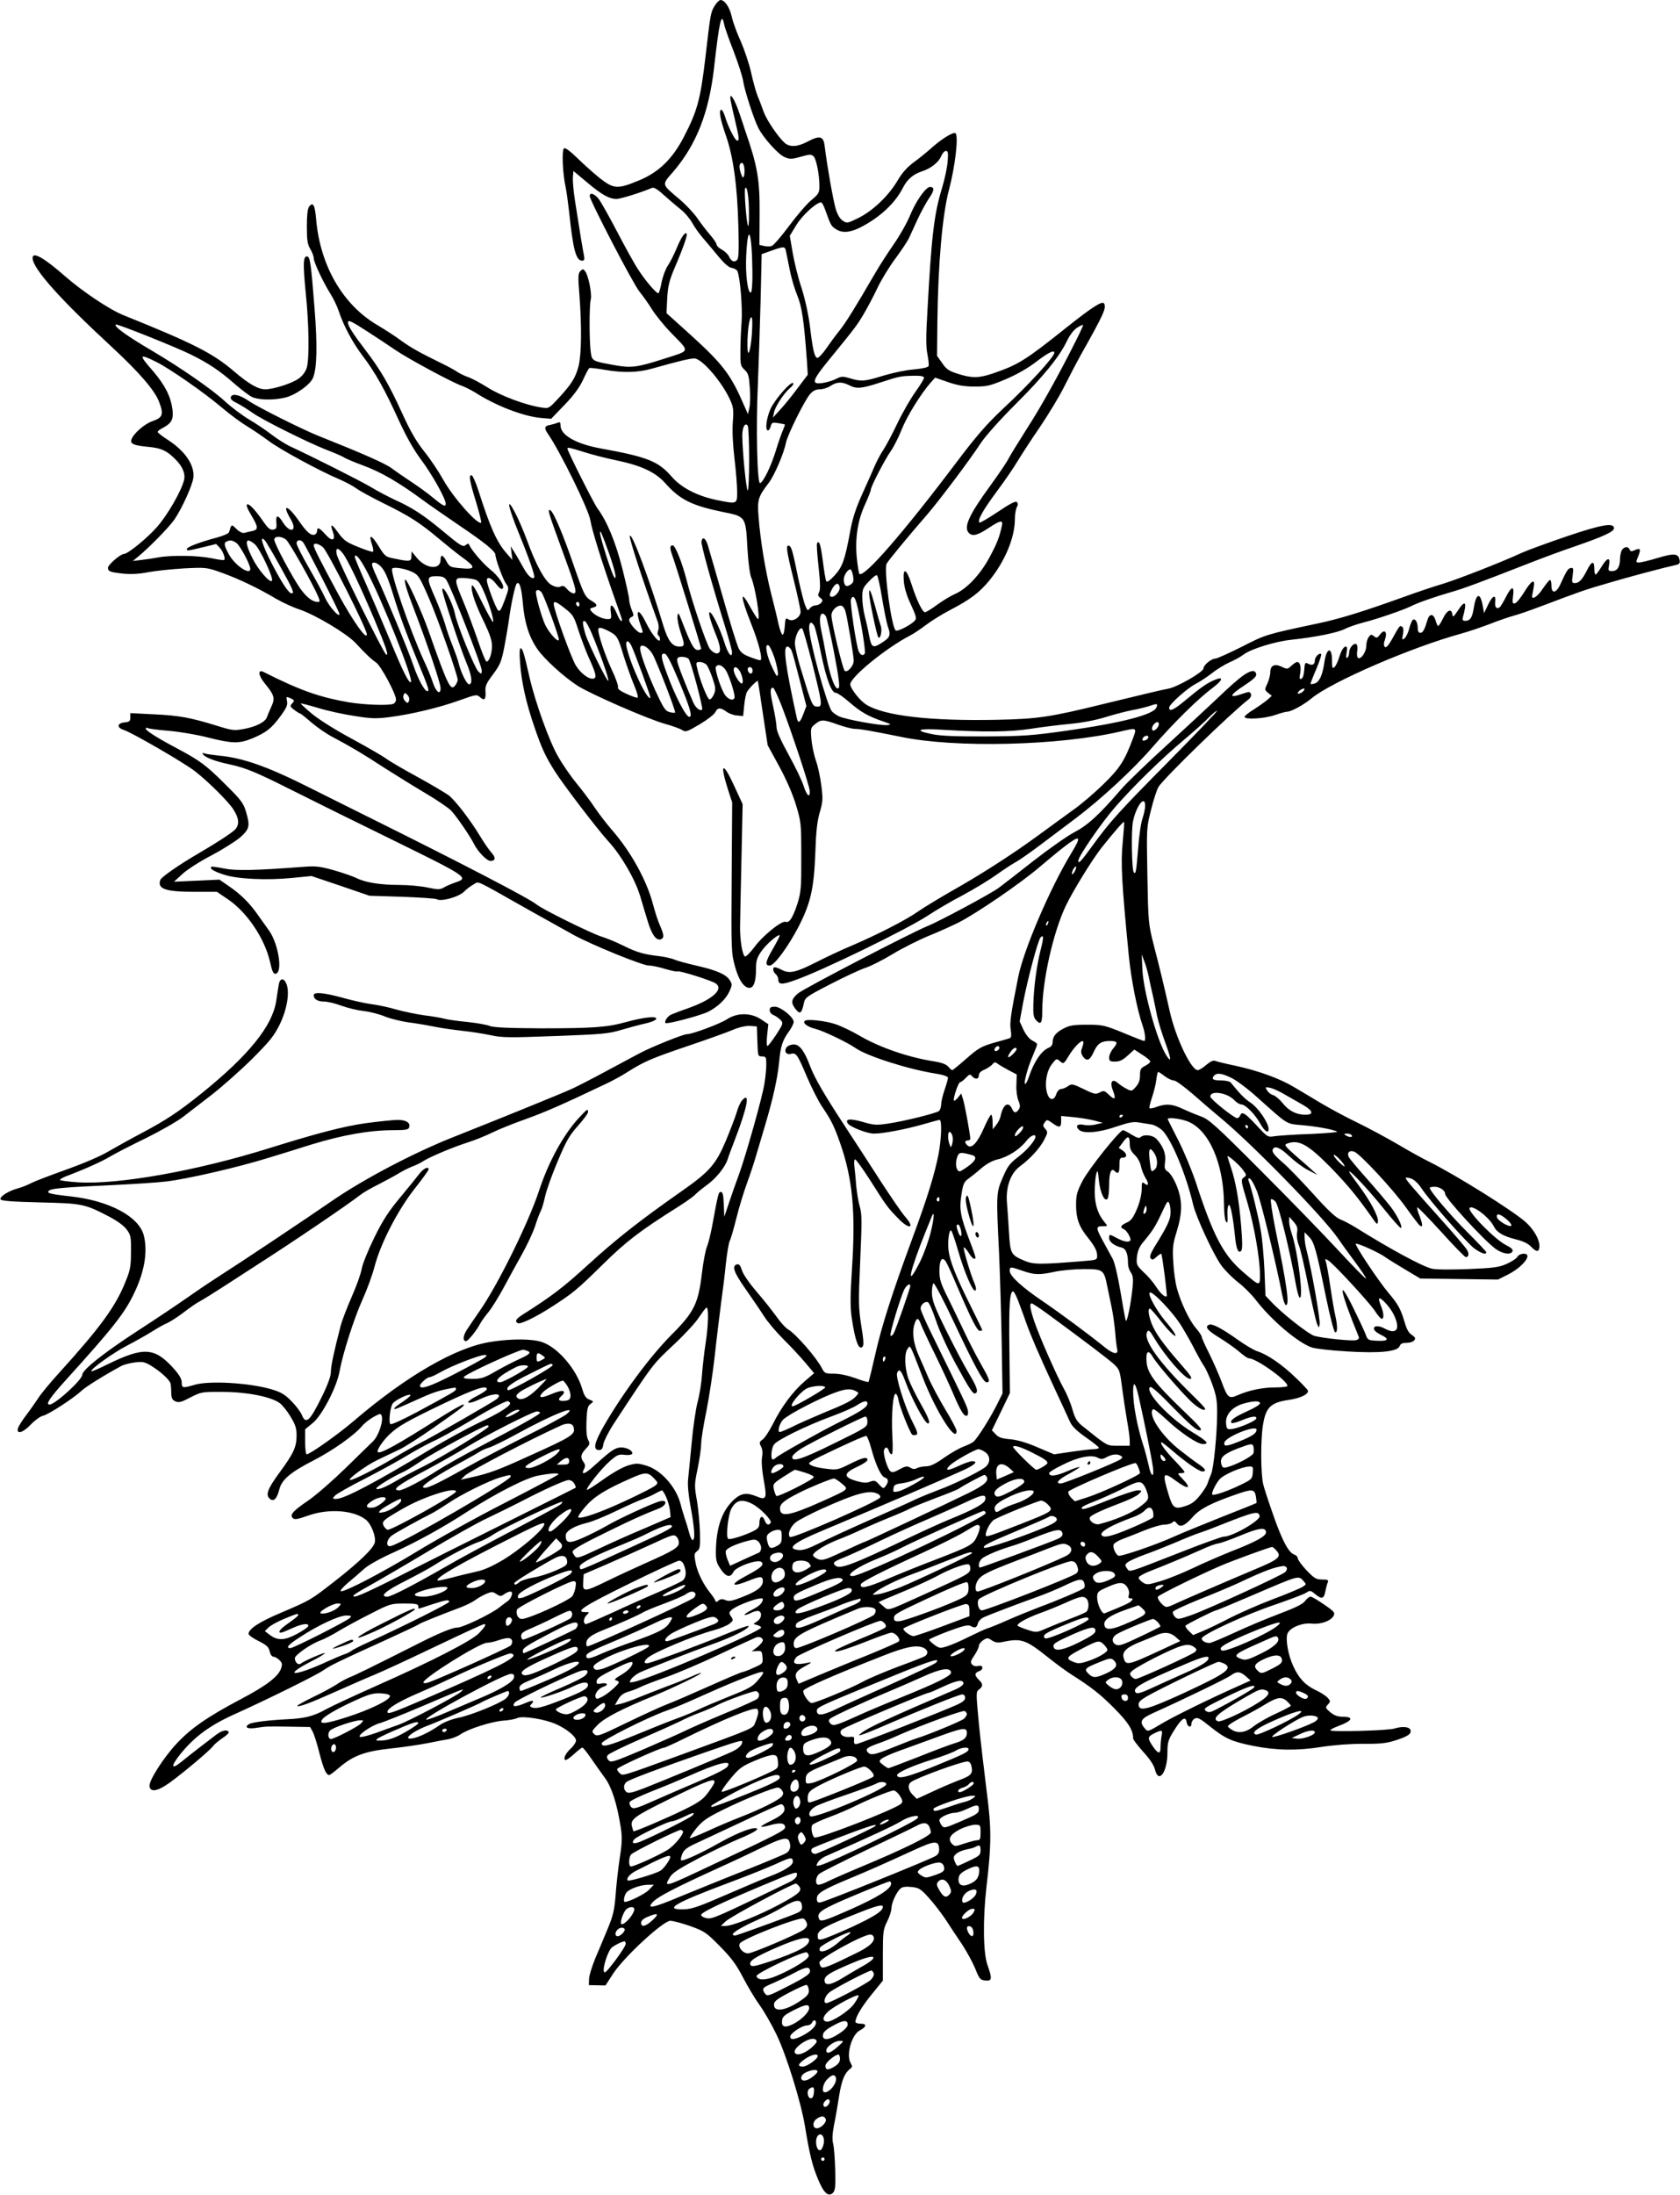 <?xml version="1.0" standalone="no"?>
<!DOCTYPE svg PUBLIC "-//W3C//DTD SVG 20010904//EN"
 "http://www.w3.org/TR/2001/REC-SVG-20010904/DTD/svg10.dtd">
<svg version="1.0" xmlns="http://www.w3.org/2000/svg"
 width="980pt" height="1280pt" viewBox="0 0 980 1280"
 preserveAspectRatio="xMidYMid meet">
<g transform="translate(0,1280) scale(0.1,-0.1)"
fill="#000000" stroke="none">
<path d="M4170 12768 c-25 -41 -25 -44 -55 -302 -29 -245 -47 -312 -124 -461
-68 -132 -148 -210 -266 -258 -123 -51 -145 -49 -226 14 -35 28 -94 81 -130
116 -43 42 -71 63 -79 58 -14 -9 -8 -149 10 -229 5 -24 14 -89 20 -143 23
-220 40 -283 76 -283 13 0 15 7 10 33 -7 33 -24 137 -52 317 -9 58 -14 120
-12 139 l3 34 79 -66 c88 -74 130 -97 173 -97 24 0 150 40 205 64 12 6 33 -7
76 -46 32 -29 75 -65 95 -81 20 -15 49 -49 64 -75 14 -26 43 -66 62 -88 20
-23 60 -71 90 -107 36 -44 63 -67 79 -69 14 -2 28 -10 33 -18 16 -32 31 -213
25 -298 -4 -48 -7 -125 -7 -171 -1 -77 1 -85 24 -107 22 -20 26 -34 31 -106 4
-46 2 -99 -3 -118 l-8 -35 -22 50 c-78 181 -123 240 -311 411 l-142 128 4 85
c4 71 11 102 42 176 53 123 78 196 71 203 -10 10 -31 -21 -59 -88 -15 -36 -38
-81 -51 -100 -13 -19 -29 -63 -36 -97 -6 -35 -15 -63 -19 -63 -13 0 -79 78
-117 138 -21 31 -75 129 -121 217 -46 88 -95 175 -108 193 -25 32 -54 43 -54
19 0 -25 254 -514 290 -557 20 -25 54 -72 74 -105 21 -33 70 -94 110 -135 113
-117 118 -101 -47 -154 -150 -48 -186 -53 -283 -35 -130 23 -131 24 -138 77
-9 65 -9 271 0 305 8 32 -13 139 -32 164 -11 16 -14 16 -28 3 -14 -14 -15 -32
-6 -140 14 -188 12 -346 -5 -415 -18 -68 -41 -105 -119 -189 -54 -58 -55 -59
-98 -52 -90 13 -237 68 -314 117 -43 27 -94 54 -113 60 -20 7 -47 20 -61 29
-14 10 -52 31 -85 47 -141 69 -190 97 -245 137 -32 24 -94 64 -138 90 -203
119 -335 348 -358 619 -7 82 -18 102 -41 72 -9 -13 -13 -50 -13 -117 0 -80 4
-103 20 -130 11 -18 20 -42 20 -53 0 -24 55 -140 98 -209 17 -27 39 -72 48
-100 27 -83 82 -186 141 -263 72 -95 127 -193 208 -371 46 -100 88 -174 131
-232 63 -83 144 -228 144 -257 0 -21 -16 -13 -74 35 -28 24 -85 65 -126 92
-41 27 -93 63 -116 80 -35 27 -169 86 -430 190 -94 38 -348 165 -401 201 -53
37 -98 47 -106 25 -5 -12 5 -22 36 -37 23 -12 62 -36 87 -54 56 -41 317 -171
430 -216 47 -18 94 -38 105 -45 11 -8 62 -29 113 -48 106 -39 209 -99 350
-203 31 -23 125 -88 207 -144 152 -102 215 -154 215 -174 0 -24 43 -141 61
-167 19 -26 19 -27 -7 -98 -22 -58 -29 -69 -39 -58 -14 14 -65 151 -65 174 0
25 27 15 55 -22 18 -24 31 -32 37 -26 15 15 -24 74 -74 113 -40 32 -112 116
-120 141 -4 10 -8 10 -20 1 -17 -15 -29 -8 -143 87 -102 85 -172 131 -266 173
-41 19 -108 54 -149 79 -65 38 -329 171 -471 237 -25 12 -72 42 -105 67 -32
25 -90 64 -129 87 -38 22 -104 71 -145 109 -75 69 -259 196 -420 291 -153 90
-227 144 -215 155 6 6 359 -135 440 -176 101 -50 167 -94 250 -167 40 -35 87
-71 104 -79 34 -18 123 -21 191 -5 61 13 149 75 166 116 23 55 26 189 9 403
-21 268 -26 305 -45 305 -22 0 -23 -47 -6 -218 18 -174 21 -375 6 -429 -7 -24
-24 -48 -46 -64 -36 -28 -148 -64 -197 -64 -41 0 -96 31 -182 105 -126 107
-235 162 -644 327 -81 32 -239 138 -341 227 -123 108 -190 146 -190 107 0 -61
160 -240 459 -516 162 -150 254 -256 279 -323 28 -73 21 -92 -37 -112 -46 -15
-112 -72 -124 -107 -9 -25 11 -35 93 -43 81 -7 115 -23 167 -77 39 -40 55 -81
47 -116 -16 -66 -99 -209 -161 -278 -59 -66 -168 -154 -190 -154 -20 0 -93
-63 -93 -80 0 -22 10 -26 91 -35 43 -4 91 -2 145 9 45 8 140 18 210 22 127 6
130 6 219 -26 97 -35 211 -89 315 -151 36 -21 98 -50 138 -63 94 -32 274 -140
326 -195 63 -68 91 -94 120 -114 28 -19 116 -183 116 -216 0 -10 -7 -22 -16
-25 -29 -11 -168 -6 -259 9 -172 30 -281 68 -498 177 -34 17 -31 -20 7 -66 57
-70 62 -87 38 -138 -11 -24 -22 -51 -25 -60 -10 -28 -63 -55 -132 -68 -60 -11
-69 -10 -162 19 -153 47 -217 59 -366 66 l-137 7 0 -26 c0 -21 -5 -25 -32 -28
-46 -4 -49 -31 -4 -45 45 -14 358 -195 416 -242 79 -62 192 -175 221 -220 35
-54 37 -93 7 -121 -24 -22 -104 -74 -210 -136 -115 -67 -217 -138 -223 -155
-18 -52 30 -69 199 -69 l131 0 68 -46 c110 -76 211 -227 242 -362 13 -58 20
-72 33 -70 43 8 16 177 -40 254 -18 25 -47 66 -65 91 -45 65 -99 119 -165 164
l-58 40 -132 -6 -133 -6 49 45 c27 25 103 74 169 108 66 35 142 83 169 106 54
49 58 66 32 152 -14 47 -30 68 -118 155 -113 113 -151 141 -281 210 -119 63
-185 105 -185 117 0 5 5 6 11 3 6 -4 60 -11 121 -16 61 -5 164 -22 230 -39
143 -36 181 -37 258 -6 82 34 114 59 166 130 36 49 43 66 38 89 -5 26 -5 27
20 16 24 -11 25 -14 11 -30 -15 -15 -14 -19 11 -38 15 -11 30 -21 34 -21 3 0
34 -24 67 -53 34 -29 92 -69 130 -88 100 -53 171 -95 301 -180 65 -41 171
-107 237 -146 66 -39 132 -84 147 -100 32 -34 110 -148 133 -194 23 -46 75
-99 96 -99 30 0 32 20 6 48 -13 15 -43 57 -65 94 -57 95 -146 211 -185 241
-18 13 -100 62 -182 107 -83 45 -165 93 -183 107 -19 14 -107 65 -197 114 -94
50 -194 113 -234 146 -38 32 -68 59 -66 61 1 2 47 -10 101 -26 55 -17 151 -38
214 -47 98 -16 127 -16 205 -6 129 17 287 55 404 97 98 35 102 36 121 19 26
-23 35 -14 32 33 -3 31 5 48 44 100 41 55 49 74 66 160 10 53 23 129 28 167
11 82 35 193 44 202 16 16 28 -23 36 -115 10 -115 36 -196 85 -267 39 -57 154
-162 235 -214 75 -48 410 -194 507 -221 43 -12 88 -28 101 -36 21 -14 28 -12
104 33 44 26 85 58 91 71 13 27 30 28 65 2 15 -11 43 -21 62 -22 l35 -3 6 60
c3 33 10 69 16 80 11 21 62 72 64 64 1 -2 14 -87 29 -189 l28 -185 67 -123
c41 -75 79 -162 98 -225 30 -100 31 -107 31 -302 1 -179 -2 -207 -21 -270 -27
-84 -49 -119 -70 -110 -24 8 -134 -81 -183 -148 -24 -32 -48 -56 -54 -54 -15
5 -30 97 -29 172 0 33 4 208 8 388 l7 328 -48 104 c-67 147 -87 139 -39 -14
l26 -80 -3 -438 c-3 -424 -2 -440 19 -517 22 -81 53 -126 85 -126 25 0 38 38
38 109 0 47 5 66 29 101 28 42 100 105 109 96 2 -3 -15 -36 -37 -74 -46 -79
-51 -102 -21 -102 27 0 107 109 169 228 70 137 89 222 97 428 4 127 11 186 26
238 18 61 19 77 9 156 -6 48 -20 114 -32 146 -11 32 -23 89 -26 125 -5 63 -4
66 22 87 35 28 46 28 133 -3 39 -14 84 -25 99 -25 31 0 103 -13 266 -46 317
-67 928 -52 1284 31 98 23 96 24 69 -48 -46 -123 -76 -169 -170 -260 -50 -49
-127 -115 -171 -146 -44 -32 -138 -100 -210 -153 -159 -116 -338 -230 -510
-327 -71 -41 -157 -93 -190 -116 -68 -48 -233 -133 -387 -199 -58 -24 -151
-68 -206 -96 -116 -59 -156 -69 -200 -46 -17 9 -36 16 -42 16 -15 0 -12 -26 5
-40 8 -7 15 -21 15 -32 0 -30 22 -31 101 -2 158 56 645 293 769 374 47 31 138
85 204 119 65 35 153 88 195 118 42 30 92 63 112 74 20 10 92 60 159 111 68
51 155 117 194 146 150 113 341 290 450 417 120 138 263 280 352 346 59 45 63
67 8 44 -43 -18 -79 -43 -168 -117 -69 -58 -96 -70 -96 -44 0 19 104 112 154
138 22 11 66 40 96 63 30 24 77 52 104 64 28 12 64 32 81 45 42 32 183 76 280
86 139 15 268 41 310 63 22 11 72 28 110 38 74 18 233 73 275 94 39 20 136 54
229 81 78 22 164 54 471 174 69 27 185 70 259 95 162 56 226 85 226 105 0 34
-71 22 -272 -46 -109 -37 -227 -80 -263 -96 -128 -59 -378 -156 -466 -183 -49
-14 -152 -49 -229 -77 -237 -85 -369 -126 -497 -153 -306 -65 -303 -64 -444
-136 -76 -38 -145 -69 -154 -69 -24 0 -70 -38 -70 -58 0 -20 -151 -107 -203
-117 -33 -6 -131 -29 -377 -89 -317 -78 -387 -88 -625 -93 -388 -8 -656 23
-761 88 -38 23 -94 95 -94 119 0 42 210 213 350 285 19 10 60 37 90 60 30 23
94 63 142 88 119 62 170 101 229 172 91 112 149 250 149 358 0 26 5 58 11 69
8 14 8 23 0 31 -7 7 -40 -10 -111 -58 -56 -37 -103 -65 -107 -62 -12 13 19 70
99 178 47 63 102 143 123 179 22 36 80 126 131 200 50 74 115 181 143 238 28
56 72 140 97 185 134 238 149 272 134 298 -11 16 -71 -23 -217 -139 -242 -193
-282 -218 -427 -268 -85 -29 -125 -30 -207 -4 -54 17 -69 27 -93 63 l-30 42 2
200 c4 337 29 624 68 770 36 137 56 310 38 328 -11 10 -76 -29 -134 -80 -30
-27 -80 -68 -111 -90 -39 -29 -68 -62 -96 -110 -52 -87 -143 -173 -226 -214
-63 -31 -66 -32 -91 -16 -16 11 -31 35 -41 69 -15 50 -51 254 -64 363 -7 62
-27 68 -101 29 -59 -31 -103 -33 -133 -7 -38 34 -105 133 -122 180 -10 27 -25
69 -36 94 -10 25 -27 87 -38 138 -12 52 -39 132 -60 180 -22 47 -45 111 -52
141 -11 55 -41 100 -66 100 -7 0 -22 -14 -33 -32z m54 -109 c3 -17 28 -88 55
-157 27 -70 52 -148 56 -174 7 -52 63 -225 89 -275 29 -57 117 -155 153 -169
30 -13 41 -13 94 2 53 15 62 15 75 2 16 -15 34 -108 34 -174 0 -37 -5 -46 -46
-80 -26 -21 -84 -88 -130 -150 -46 -62 -92 -115 -103 -119 -10 -3 -31 -3 -45
1 l-26 6 1 177 c2 202 -13 286 -83 486 -5 17 -21 64 -35 105 -25 74 -53 122
-53 90 0 -8 11 -62 25 -120 28 -118 29 -130 15 -130 -12 0 -53 81 -70 138 -7
23 -17 42 -22 42 -17 0 -7 -55 26 -149 43 -123 67 -291 73 -528 4 -135 2 -187
-6 -197 -16 -19 -35 -11 -49 19 -6 13 -25 31 -42 40 -16 8 -30 22 -30 29 0 7
-17 33 -38 57 -21 24 -54 67 -73 95 -19 28 -65 78 -104 111 -109 93 -107 82
-35 165 133 157 205 341 235 600 31 275 44 332 59 257z m1304 -801 c-3 -35
-17 -101 -31 -148 -48 -156 -63 -280 -87 -722 -9 -148 -9 -212 0 -254 6 -30 9
-61 7 -68 -3 -8 -34 -15 -85 -20 -45 -3 -124 -20 -178 -36 -109 -34 -130 -36
-195 -16 -40 12 -50 12 -75 0 -41 -22 -115 -37 -127 -25 -13 13 5 43 92 149
138 169 151 186 190 252 21 36 57 103 79 150 22 47 69 124 104 171 35 47 71
101 80 120 9 19 32 69 51 111 20 43 50 98 67 123 31 44 32 65 5 65 -24 0 -82
-82 -116 -165 -18 -44 -61 -120 -96 -170 -34 -49 -82 -123 -105 -163 -120
-206 -173 -292 -209 -337 -22 -27 -58 -76 -80 -108 -22 -32 -46 -56 -52 -54
-16 5 -26 48 -42 181 -9 73 -28 159 -49 226 -20 59 -43 152 -52 206 l-17 99
39 64 c35 57 116 131 144 131 5 0 16 -21 25 -47 30 -85 34 -92 61 -109 36 -24
81 -21 143 10 113 58 203 141 249 233 25 48 59 77 110 94 51 16 97 52 112 88
7 17 19 31 28 31 12 0 14 -11 10 -62z m-1186 -37 c2 -16 1 -37 -2 -47 -6 -15
-9 -11 -19 18 -12 36 -9 58 8 58 5 0 11 -13 13 -29z m27 -265 c1 -44 -2 -77
-5 -74 -9 10 -25 208 -17 221 11 17 22 -54 22 -147z m20 -343 c1 -61 -3 -114
-8 -118 -19 -11 -34 108 -28 217 10 201 34 137 36 -99z m195 125 c3 -13 13
-61 22 -108 9 -47 29 -115 44 -151 28 -66 40 -150 57 -384 l5 -80 -62 -82
c-34 -46 -80 -102 -102 -125 l-39 -43 6 30 c7 35 57 111 93 142 15 12 23 25
19 29 -13 13 -108 -96 -133 -152 -24 -55 -32 -124 -14 -124 5 0 12 11 16 24 5
22 10 24 42 19 21 -3 38 -7 40 -8 2 -1 -4 -18 -12 -36 -8 -19 -27 -72 -41
-119 -27 -88 -72 -181 -91 -187 -17 -6 -25 322 -13 577 5 124 12 345 16 492
l6 266 56 20 c73 26 80 26 85 0z m-198 -485 c-8 -108 -26 -152 -26 -62 0 80
11 159 23 159 6 0 7 -35 3 -97z m-2238 11 c48 -31 119 -78 157 -104 76 -52
338 -193 390 -210 17 -6 53 -24 79 -40 120 -77 281 -138 381 -147 l60 -5 79
82 c54 56 87 102 107 145 16 35 32 66 37 69 4 2 43 -2 87 -10 110 -19 197 -17
280 7 149 42 219 59 245 59 45 0 164 -139 211 -246 17 -38 19 -57 14 -122 -4
-49 -1 -127 9 -212 9 -74 16 -163 16 -197 0 -74 1 -73 -122 -48 -113 24 -206
72 -262 138 -77 88 -141 113 -411 162 -144 26 -235 78 -235 133 0 19 -4 23
-17 17 -10 -4 -30 -10 -45 -13 -32 -5 -35 -18 -13 -50 71 -101 241 -447 249
-507 8 -53 65 -236 140 -450 51 -144 49 -135 39 -135 -5 0 -16 20 -26 45 -24
56 -42 59 -34 5 5 -37 3 -40 -19 -40 -29 0 -75 22 -94 45 -11 14 -10 17 8 22
30 7 28 19 -6 39 -40 23 -46 36 -108 215 -58 169 -114 302 -133 313 -20 12
-12 -13 63 -218 86 -234 95 -266 72 -266 -9 0 -26 11 -38 25 -15 18 -25 22
-38 15 -11 -6 -28 -4 -51 8 -39 19 -93 118 -148 270 -18 48 -47 116 -66 152
-54 104 -43 38 21 -118 63 -154 97 -253 90 -260 -12 -12 -38 12 -63 58 -16 28
-38 68 -51 88 l-23 37 5 -40 5 -40 -35 40 c-55 62 -95 150 -163 364 -15 47
-33 87 -39 89 -19 6 -14 -29 24 -152 20 -65 33 -120 31 -123 -18 -18 -163 145
-221 249 -26 47 -76 122 -111 165 -46 58 -81 118 -128 221 -77 169 -127 255
-214 369 -74 97 -103 142 -103 162 0 18 16 11 118 -55z m4126 -55 c-98 -195
-200 -379 -286 -512 -48 -76 -97 -155 -107 -175 -10 -20 -58 -90 -105 -155
-124 -170 -157 -242 -124 -275 21 -21 51 -13 113 28 72 48 88 50 79 13 -14
-66 -29 -103 -72 -183 -53 -99 -131 -182 -198 -212 -26 -11 -74 -40 -107 -64
-32 -24 -65 -44 -71 -44 -15 0 -49 70 -79 164 -29 91 -51 101 -45 20 3 -40 16
-85 41 -138 29 -62 35 -82 25 -93 -19 -24 -97 -65 -112 -60 -24 9 -72 356 -54
390 10 19 122 155 236 286 73 85 247 316 313 417 28 42 110 134 201 225 165
164 258 279 302 371 17 35 39 64 59 77 17 11 33 18 35 16 2 -1 -18 -45 -44
-96z m-124 -66 c0 -24 -151 -189 -302 -329 -93 -88 -151 -154 -265 -305 -312
-414 -544 -681 -570 -655 -3 2 -9 40 -14 83 -13 117 3 226 46 319 19 42 35 82
35 89 0 18 80 173 117 226 18 26 46 82 63 125 30 76 110 205 167 271 l28 31
75 -26 c55 -19 96 -26 155 -26 72 0 90 4 182 43 64 27 129 64 178 102 70 53
105 71 105 52z m-5237 -54 c81 -41 281 -180 384 -268 45 -38 110 -86 145 -107
35 -21 90 -59 124 -84 62 -48 302 -178 414 -225 35 -15 78 -38 96 -51 18 -14
91 -54 164 -90 149 -73 212 -114 320 -205 42 -35 100 -82 130 -104 89 -64 88
-77 -6 -68 -56 5 -62 8 -79 39 -21 40 -35 44 -35 10 0 -61 -85 -54 -139 12
l-30 37 -1 -27 c0 -32 -8 -34 -95 -16 -57 11 -59 13 -98 76 -42 67 -58 69 -37
6 7 -19 9 -38 6 -41 -3 -3 -41 9 -85 27 -70 28 -85 39 -117 82 -39 55 -50 58
-33 9 19 -53 -3 -62 -42 -18 -35 39 -49 46 -49 23 0 -8 -5 -18 -10 -21 -22
-13 -48 8 -94 74 -67 98 -106 108 -50 13 41 -70 -3 -86 -47 -16 -27 44 -41 43
-37 -3 3 -33 0 -38 -19 -41 -17 -3 -30 8 -55 44 -49 71 -83 107 -96 103 -8 -3
1 -25 23 -62 42 -70 43 -85 8 -93 -16 -3 -36 -8 -46 -11 -12 -3 -30 5 -48 23
-30 29 -28 29 -43 -19 -2 -8 -35 -22 -73 -32 -95 -25 -173 -55 -173 -66 0 -12
1 -12 93 10 l78 19 20 -21 c20 -21 35 -64 27 -72 -2 -3 -36 2 -74 10 -77 16
-233 19 -309 5 -27 -5 -72 -12 -100 -15 l-50 -6 34 28 c65 54 177 169 208 213
46 68 105 199 111 245 8 72 -47 153 -144 217 -35 22 -64 45 -64 49 0 5 12 15
28 23 53 28 65 50 58 109 -10 75 -43 141 -114 224 -85 97 -82 103 21 52z
m4477 -92 c0 -7 -23 -44 -50 -82 -28 -39 -76 -122 -106 -185 -30 -63 -67 -132
-81 -153 -15 -21 -36 -62 -49 -90 -12 -29 -45 -104 -74 -167 -38 -84 -57 -143
-71 -220 -30 -164 -45 -206 -91 -256 -30 -32 -44 -41 -49 -32 -3 7 -12 59 -19
116 -13 97 -21 124 -34 104 -3 -5 1 -67 9 -137 10 -93 11 -134 3 -148 -8 -16
-7 -23 7 -33 15 -11 16 -16 5 -29 -7 -8 -22 -15 -33 -15 -11 0 -26 -8 -33 -17
-12 -16 -14 -15 -27 17 -8 19 -26 91 -41 160 -32 158 -39 183 -54 188 -19 6
-15 -27 28 -199 22 -89 40 -173 40 -186 0 -32 -45 -61 -70 -45 -17 11 -19 7
-22 -38 -2 -28 -7 -50 -13 -51 -5 0 -16 28 -24 63 -7 35 -27 115 -43 178 -33
130 -63 312 -73 446 -8 100 -3 117 59 198 33 43 89 173 101 236 10 47 111 251
142 284 16 18 34 26 56 26 18 0 46 9 62 20 37 24 66 25 108 4 43 -23 73 -20
180 15 117 38 120 38 195 40 44 1 62 -3 62 -12z m-1020 -474 c0 -101 -4 -183
-8 -183 -9 0 -32 236 -32 321 0 48 17 79 32 56 4 -6 8 -94 8 -194z m-966 42
c43 -14 131 -37 195 -50 143 -30 226 -69 283 -134 85 -95 154 -129 333 -166
136 -27 135 -25 145 -214 5 -83 14 -150 23 -171 22 -52 53 -240 39 -240 -4 0
-25 33 -47 73 -59 107 -56 59 4 -93 49 -122 73 -220 55 -220 -5 0 -31 8 -59
19 -38 14 -54 26 -67 52 -9 19 -51 153 -92 299 -42 146 -81 282 -88 304 -14
41 -31 49 -36 18 -3 -19 58 -239 138 -497 22 -71 40 -138 40 -148 0 -40 -25
-7 -45 59 -25 79 -71 174 -85 174 -10 0 5 -55 39 -138 27 -68 28 -102 2 -102
-11 0 -28 11 -39 25 -20 25 -105 275 -137 403 -26 102 -66 202 -81 202 -18 0
-18 -17 2 -71 22 -63 164 -521 164 -531 0 -4 -9 -8 -21 -8 -21 0 -41 37 -92
170 -19 49 -22 52 -25 27 -2 -16 6 -56 17 -90 27 -80 27 -87 -7 -87 -40 0 -65
33 -92 120 -80 267 -186 551 -196 525 -5 -13 77 -264 159 -490 10 -25 12 -47
6 -62 -5 -13 -4 -25 1 -28 6 -4 10 -13 10 -22 0 -30 -46 24 -80 93 -44 90 -67
86 -35 -6 18 -52 18 -50 1 -50 -17 0 -66 56 -66 75 0 7 7 15 15 18 13 5 13 10
0 41 -8 20 -15 46 -15 60 0 13 -18 95 -40 182 -40 156 -89 274 -145 350 -21
28 -175 334 -175 348 0 9 10 7 94 -19z m146 -584 c36 -101 51 -165 34 -148
-14 14 -83 231 -84 261 0 21 12 -7 50 -113z m-1881 72 c20 -17 156 -258 186
-329 12 -29 12 -34 0 -34 -32 0 -66 26 -104 79 -49 71 -151 262 -151 284 0 23
42 22 69 0z m-35 -155 c75 -135 85 -158 67 -158 -16 0 -56 59 -115 173 -54
104 -75 171 -42 137 8 -8 48 -76 90 -152z m-255 136 c22 -16 81 -126 81 -151
0 -40 -89 20 -124 83 -29 52 -32 70 -13 77 21 9 32 7 56 -9z m108 -8 c29 -25
112 -201 99 -213 -13 -13 -78 63 -112 129 -50 99 -45 133 13 84z m281 12 c18
-24 212 -405 212 -418 0 -25 -60 43 -84 95 -12 27 -55 106 -94 174 -40 69 -72
133 -72 143 0 21 23 24 38 6z m115 -28 c27 -21 257 -478 257 -509 -1 -36 -79
74 -167 235 -108 200 -143 270 -143 284 0 16 25 12 53 -10z m117 -37 c28 -36
100 -187 183 -383 70 -166 87 -218 69 -206 -16 10 -281 546 -288 584 -8 40 7
42 36 5z m137 -99 c89 -165 276 -634 260 -651 -11 -10 -47 62 -121 242 -41 99
-104 246 -140 328 -36 81 -66 152 -66 158 0 28 29 -5 67 -77z m81 26 c26 -24
44 -65 78 -175 36 -117 79 -232 145 -393 59 -143 65 -162 52 -162 -17 0 -54
70 -82 151 -27 81 -161 404 -215 519 -14 30 -26 61 -26 68 0 18 24 15 48 -8z
m189 -36 c34 -17 42 -30 96 -154 53 -122 167 -447 167 -475 0 -6 -6 -20 -14
-31 -27 -36 -42 -7 -156 317 -39 111 -124 299 -135 299 -11 0 5 -56 52 -178
77 -201 153 -426 153 -454 0 -44 -27 -24 -46 35 -9 28 -32 85 -52 126 -84 185
-199 520 -184 536 11 11 78 -1 119 -21z m2569 -21 c5 -29 3 -39 -12 -50 -25
-18 -38 -12 -42 21 -3 26 21 66 39 66 4 0 11 -16 15 -37z m169 -129 c12 -72
27 -145 33 -164 19 -52 15 -66 -28 -94 -58 -38 -66 -35 -80 37 -6 34 -18 87
-26 117 -8 30 -14 78 -14 107 0 47 4 57 38 92 20 22 41 39 47 37 5 -1 19 -61
30 -132z m-2540 102 c26 -40 205 -497 205 -524 0 -24 -1 -25 -20 -7 -20 18
-125 274 -136 335 -13 65 -73 179 -74 140 0 -22 104 -337 139 -420 33 -77 40
-130 17 -130 -14 0 -49 72 -61 125 -4 17 -20 62 -35 100 -16 39 -36 97 -45
130 -10 33 -35 100 -56 148 -52 117 -51 127 6 127 36 0 48 -5 60 -24z m155 7
c28 -5 36 -14 60 -67 32 -71 64 -175 56 -183 -2 -3 -31 48 -63 113 -42 86 -59
113 -61 96 -5 -31 22 -109 75 -216 30 -63 43 -102 43 -132 0 -47 -18 -96 -33
-91 -5 1 -28 59 -51 127 -24 69 -61 170 -84 224 -52 123 -53 136 -8 136 18 0
48 -3 66 -7z m2138 -47 c4 -20 -25 -56 -45 -56 -18 0 -16 16 4 51 19 31 36 33
41 5z m-1739 -30 c14 -17 101 -254 101 -275 0 -23 -53 33 -78 82 -23 47 -62
188 -55 200 7 11 19 8 32 -7z m1839 -68 c22 -85 53 -278 47 -288 -10 -16 -23
-12 -35 10 -14 26 -53 287 -46 305 10 27 23 16 34 -27z m-1701 -27 c45 -35 52
-46 77 -126 16 -48 42 -118 58 -154 43 -94 50 -121 33 -127 -24 -10 -75 26
-105 74 -27 42 -130 328 -130 360 0 20 16 14 67 -27z m83 23 c0 -8 -4 -12 -10
-9 -5 3 -10 10 -10 16 0 5 5 9 10 9 6 0 10 -7 10 -16z m1552 -39 c12 -45 48
-259 48 -287 0 -31 -38 -74 -53 -59 -12 12 -77 283 -77 323 0 29 34 61 59 56
8 -2 18 -16 23 -33z m-115 -27 c5 -7 27 -102 48 -211 28 -147 35 -201 27 -209
-18 -18 -49 64 -72 184 -10 57 -24 129 -31 160 -15 73 0 113 28 76z m-1364
-104 c47 -113 97 -254 96 -272 0 -24 -117 213 -135 273 -17 61 -18 78 -2 73 7
-3 25 -36 41 -74z m1297 46 c6 -12 24 -83 39 -159 32 -154 61 -231 87 -231 9
0 44 -24 78 -54 66 -57 110 -83 196 -112 50 -17 52 -19 25 -22 -42 -4 -248 34
-283 52 -16 8 -33 21 -39 28 -30 38 -133 414 -133 487 0 36 14 40 30 11z
m-1201 -29 c51 -27 55 -32 90 -149 18 -56 45 -132 61 -170 16 -37 24 -68 19
-70 -5 -2 -34 8 -64 22 -36 16 -53 29 -50 38 3 8 -13 54 -36 102 -38 81 -79
203 -79 233 0 18 15 16 59 -6z m1187 -181 c59 -235 63 -260 36 -260 -34 0 -33
-3 -107 241 -14 48 -27 104 -28 126 -1 42 28 102 43 87 5 -5 30 -92 56 -194z
m-1055 99 c19 -36 117 -304 113 -308 -18 -18 -117 194 -139 297 -8 37 8 44 26
11z m126 -54 c25 -45 137 -334 131 -340 -2 -3 -17 -1 -33 3 -25 7 -35 24 -83
127 -59 132 -94 233 -87 252 8 22 49 -2 72 -42z m711 -21 c12 -38 21 -80 20
-94 -3 -21 -8 -15 -32 35 -34 71 -47 140 -25 133 8 -2 24 -36 37 -74z m99 44
c6 -13 27 -91 48 -174 l39 -151 -18 -47 c-20 -53 -31 -58 -39 -18 -67 307 -80
412 -54 412 8 0 18 -10 24 -22z m-655 -183 c64 -153 79 -205 59 -205 -20 0
-84 124 -131 253 -35 94 -38 120 -12 115 12 -2 38 -53 84 -163z m55 133 c14
-17 86 -288 79 -295 -11 -12 -37 8 -51 39 -49 111 -95 230 -95 247 0 16 6 21
29 21 16 0 33 -6 38 -12z m105 -35 c8 -10 24 -46 35 -79 18 -54 19 -65 7 -94
-8 -17 -19 -30 -26 -28 -13 4 -59 122 -72 186 -7 29 -5 32 17 32 13 0 31 -8
39 -17z m117 -40 c24 -49 52 -143 45 -154 -9 -15 -30 -10 -51 14 -22 23 -66
154 -57 169 13 21 45 6 63 -29z m70 13 c18 -21 31 -75 20 -81 -11 -7 -49 53
-49 78 0 21 13 22 29 3z m81 -7 c0 -24 -23 -21 -28 4 -2 10 3 17 12 17 10 0
16 -9 16 -21z m170 -206 c54 -140 160 -458 163 -492 4 -47 -16 -33 -34 23 -9
31 -49 113 -88 184 -46 84 -71 139 -71 160 0 18 -9 73 -20 123 -19 86 -19 109
0 109 4 0 27 -48 50 -107z m-2174 31 c-6 -16 -8 -16 -23 -2 -9 10 -13 23 -9
34 6 16 8 16 23 2 9 -10 13 -23 9 -34z m4360 -39 c-16 -42 -202 -90 -526 -136
-199 -28 -254 -32 -470 -33 -172 -1 -265 3 -312 13 -111 22 -84 35 55 26 252
-15 398 -13 517 5 63 10 167 23 232 29 73 7 152 22 212 41 52 16 122 34 155
40 33 6 77 17 98 24 43 15 48 14 39 -9z m14 -98 c0 -14 -20 -37 -32 -37 -12 0
-10 24 4 38 16 16 28 15 28 -1z m-62 -79 c-3 -7 -12 -14 -21 -16 -12 -2 -15 1
-11 12 7 19 38 22 32 4z"/>
<path d="M5070 9339 c0 -31 45 -248 54 -256 12 -12 23 42 14 67 -5 14 -20 65
-33 114 -26 94 -35 114 -35 75z"/>
<path d="M9460 9591 c-5 -11 -10 -34 -10 -51 0 -45 -16 -70 -46 -70 -23 0 -24
3 -18 35 9 49 -11 45 -44 -10 -15 -24 -30 -45 -34 -45 -5 0 -8 16 -8 35 0 47
-15 44 -41 -7 -28 -57 -48 -78 -72 -78 -18 0 -19 5 -13 46 5 39 4 45 -11 42
-17 -3 -25 -16 -60 -93 -24 -54 -53 -60 -53 -10 0 20 -4 35 -9 33 -5 -1 -24
-25 -43 -53 -31 -47 -67 -68 -60 -35 2 8 6 30 9 49 9 50 -15 36 -58 -35 -20
-32 -43 -60 -52 -62 -14 -3 -16 3 -11 42 9 63 -9 60 -42 -6 -15 -29 -31 -56
-37 -60 -18 -11 -28 2 -25 32 5 46 -15 39 -41 -15 l-24 -50 -8 44 c-15 81 -39
73 -53 -19 -8 -51 -21 -70 -48 -70 -16 0 -19 5 -14 23 25 89 13 103 -31 35
-25 -37 -28 -39 -31 -20 -5 36 -31 25 -54 -23 -12 -25 -25 -45 -29 -45 -3 0
-10 15 -15 33 -12 40 -36 41 -47 2 -18 -59 -27 -75 -42 -75 -10 0 -15 10 -15
28 0 33 -14 57 -28 48 -5 -3 -15 -25 -21 -49 -6 -25 -18 -50 -27 -58 -16 -13
-17 -11 -10 23 4 24 3 39 -6 44 -13 8 -13 8 -59 -75 -21 -37 -34 -50 -41 -43
-7 7 -7 21 1 43 16 45 -3 64 -29 29 -16 -21 -20 -22 -35 -10 -15 12 -19 12
-31 -5 -8 -10 -14 -33 -14 -51 0 -35 -31 -81 -48 -70 -6 4 -8 21 -5 40 3 18 1
36 -5 40 -15 9 -42 -22 -42 -49 0 -13 -5 -27 -11 -30 -7 -5 -8 5 -4 29 5 22 3
36 -3 36 -14 0 -27 -20 -42 -68 -7 -23 -19 -47 -27 -53 -10 -9 -13 -2 -13 39
0 86 -33 76 -45 -13 -10 -70 -29 -112 -55 -120 -12 -4 -23 -5 -25 -3 -2 1 13
40 33 86 19 45 32 85 29 88 -10 10 -37 -16 -37 -37 0 -24 -16 -32 -39 -19 -18
9 -20 6 -23 -37 -2 -28 -8 -48 -17 -51 -11 -4 -12 3 -7 30 7 39 0 68 -17 68
-6 0 -21 -10 -34 -22 -22 -21 -25 -21 -56 -6 -42 20 -67 8 -67 -32 0 -16 -8
-46 -17 -66 -17 -35 -17 -36 4 -54 l22 -17 -22 -20 c-12 -11 -48 -37 -79 -57
-32 -19 -58 -40 -58 -46 0 -17 114 -11 175 10 32 11 64 20 72 20 25 0 98 40
145 79 115 95 579 296 870 376 47 13 126 40 175 59 48 19 108 39 133 46 25 6
99 32 165 57 225 85 250 94 385 133 124 37 325 90 393 105 22 4 28 11 25 27
-6 41 -30 44 -127 15 -49 -15 -99 -27 -110 -27 -19 0 -19 2 -5 36 18 43 13 51
-20 36 -19 -9 -25 -8 -30 4 -8 20 -33 17 -46 -5z m-1864 -827 c-11 -7 -22 -11
-25 -8 -3 3 3 12 13 20 11 7 22 11 25 8 3 -3 -3 -12 -13 -20z"/>
<path d="M3034 8934 c8 -113 35 -233 84 -375 43 -125 64 -170 119 -257 56 -87
249 -339 312 -408 73 -79 154 -217 185 -318 13 -45 34 -113 46 -153 23 -75 49
-109 75 -100 20 8 19 25 -5 80 -12 26 -29 80 -40 121 -36 140 -129 309 -240
436 -31 36 -76 94 -100 130 -24 36 -71 99 -105 140 -34 41 -83 112 -109 158
-51 87 -133 315 -167 462 -32 141 -41 170 -52 170 -6 0 -8 -30 -3 -86z"/>
<path d="M7249 8859 c-24 -17 -85 -70 -134 -118 -50 -47 -186 -174 -303 -281
-118 -107 -239 -224 -270 -260 -131 -152 -196 -211 -272 -251 -41 -21 -148
-96 -238 -166 -90 -71 -182 -142 -205 -159 -43 -33 -355 -200 -417 -224 -84
-33 -726 -366 -756 -393 -39 -34 -42 -54 -13 -91 25 -32 35 -26 47 29 8 39 10
41 157 117 83 43 174 85 204 95 30 9 102 46 160 81 58 35 154 83 213 107 59
24 134 58 168 75 107 54 365 231 475 325 39 33 100 84 137 113 101 78 111 71
46 -35 -121 -199 -276 -559 -308 -718 -44 -220 -51 -269 -44 -310 5 -34 3 -46
-7 -49 -8 -3 -50 -15 -94 -27 -70 -21 -89 -31 -157 -91 -42 -37 -80 -68 -83
-68 -4 0 -14 9 -23 20 -12 14 -38 24 -82 31 -153 24 -320 82 -436 150 -44 26
-107 56 -140 67 -59 20 -168 32 -180 19 -13 -13 17 -35 62 -46 48 -12 189 -80
236 -113 66 -46 306 -123 466 -148 45 -7 72 -17 72 -24 0 -7 -9 -39 -20 -71
-11 -32 -20 -70 -20 -85 0 -15 -6 -32 -12 -38 -17 -13 -196 -58 -294 -73 -72
-11 -86 -10 -154 10 -72 20 -101 17 -85 -9 13 -21 113 -60 153 -60 54 0 184
25 286 54 48 14 92 26 97 26 14 0 11 -110 -6 -199 -23 -118 -66 -257 -154
-495 -117 -317 -178 -507 -216 -676 -19 -84 -36 -155 -39 -158 -3 -2 -37 7
-76 22 -45 16 -91 26 -125 26 -51 0 -55 2 -71 33 -32 62 -151 198 -196 225
-16 9 -47 44 -70 77 -24 33 -75 98 -116 145 -41 48 -78 101 -84 123 -8 26 -16
37 -27 35 -35 -7 -21 -46 48 -144 38 -54 87 -126 108 -159 21 -33 72 -93 114
-135 42 -41 99 -103 127 -136 l51 -61 -56 -48 c-69 -60 -133 -146 -184 -247
-21 -42 -48 -83 -61 -92 -19 -14 -20 -18 -9 -40 9 -15 11 -38 6 -64 -4 -24 0
-76 10 -132 20 -107 15 -119 -40 -96 -57 24 -90 20 -130 -15 -71 -63 -106
-159 -109 -299 -1 -57 3 -72 27 -108 31 -47 58 -54 75 -18 14 31 145 77 164
58 17 -17 -1 -33 -94 -83 -95 -51 -81 -67 22 -25 66 27 80 26 80 -3 0 -33 -33
-59 -115 -91 -65 -26 -83 -29 -103 -20 -18 8 -28 7 -40 -2 -12 -11 -16 -11
-20 0 -2 7 -14 25 -26 40 -42 51 -77 121 -88 177 -10 51 -9 57 8 70 17 12 19
26 17 107 -1 51 -9 134 -17 185 -16 88 -16 97 4 192 11 54 20 118 20 141 0 24
13 108 30 189 16 80 39 229 50 331 11 102 28 237 36 300 9 63 22 167 28 230 7
63 17 124 23 135 6 11 23 70 38 130 15 61 43 153 62 205 19 52 43 124 53 160
11 36 35 119 55 185 45 152 71 270 80 363 8 89 19 125 56 176 16 22 29 48 29
57 0 28 -76 89 -110 89 -23 0 -30 -4 -30 -20 0 -12 9 -24 23 -29 12 -5 30 -18
40 -28 17 -19 16 -22 -25 -86 -24 -36 -47 -66 -51 -66 -5 -1 -6 28 -2 63 l7
64 -42 28 c-60 40 -139 40 -199 1 -39 -26 -202 -87 -233 -87 -22 0 -209 -75
-278 -112 -36 -19 -126 -67 -200 -107 -74 -40 -160 -84 -190 -98 -58 -27 -410
-170 -700 -285 -229 -91 -518 -243 -700 -368 -158 -109 -516 -348 -675 -450
-55 -35 -138 -92 -185 -125 -47 -33 -175 -119 -285 -190 -193 -126 -315 -223
-315 -251 0 -29 -159 -174 -191 -174 -25 0 1 39 94 142 279 308 347 394 403
515 58 123 76 236 53 329 -28 110 -201 203 -427 228 -126 14 -147 20 -122 36
18 11 102 18 370 30 124 6 263 15 310 21 121 14 420 83 590 136 80 24 195 60
255 79 183 56 340 84 479 84 68 0 88 3 92 15 11 27 -16 45 -65 45 -26 0 -110
-9 -187 -19 -132 -19 -282 -58 -567 -147 -419 -131 -875 -212 -1110 -198 -59
4 -107 10 -107 14 0 4 15 13 32 20 104 39 210 86 258 115 30 18 125 67 210
108 85 42 183 98 217 124 34 26 110 85 170 131 59 46 163 138 231 205 104 104
129 134 163 202 43 88 60 187 40 238 -15 37 -39 35 -45 -5 -3 -18 -10 -61 -15
-96 -23 -146 -161 -316 -436 -538 -132 -106 -206 -155 -345 -229 -63 -33 -151
-82 -196 -108 -46 -28 -150 -72 -245 -106 -90 -32 -182 -67 -204 -78 -22 -12
-58 -26 -80 -32 -53 -14 -108 -48 -102 -64 3 -9 64 -14 228 -18 248 -6 261 -8
402 -81 48 -25 89 -54 105 -76 25 -33 27 -42 26 -131 0 -83 -4 -107 -31 -172
-57 -145 -146 -267 -389 -535 -51 -56 -105 -121 -120 -145 -16 -24 -47 -69
-70 -99 -23 -30 -45 -65 -49 -77 -11 -39 29 -28 76 22 23 24 55 47 70 50 32 7
178 102 224 145 25 24 131 90 234 146 14 7 48 16 78 20 46 5 58 3 95 -20 55
-33 109 -83 113 -104 2 -9 4 -34 4 -55 1 -29 6 -40 24 -48 20 -9 35 -5 88 23
63 32 66 33 189 32 139 0 279 -28 330 -64 16 -11 45 -47 64 -79 29 -47 36 -69
36 -110 0 -69 -17 -105 -100 -218 -70 -96 -83 -130 -55 -153 22 -18 40 1 54
54 14 59 66 102 203 172 110 57 236 146 280 199 14 17 44 40 67 53 36 20 42
21 47 8 12 -31 -18 -120 -51 -151 -17 -16 -90 -88 -162 -158 -72 -70 -168
-154 -213 -185 -93 -63 -111 -85 -92 -104 10 -10 28 -7 90 15 119 42 265 32
336 -24 31 -24 61 -100 52 -134 -9 -35 -90 -113 -236 -227 -139 -108 -136
-107 -314 -183 -123 -52 -186 -93 -186 -122 0 -7 26 -26 59 -42 48 -24 59 -36
64 -60 4 -18 13 -31 22 -31 8 0 24 -9 35 -20 16 -16 18 -24 9 -50 -17 -47 -85
-99 -235 -178 -195 -103 -291 -170 -374 -259 -78 -84 -162 -216 -158 -248 5
-38 48 -30 120 22 81 59 232 186 250 211 7 10 32 31 55 47 24 15 40 31 37 36
-10 17 -41 9 -77 -19 -19 -15 -62 -47 -94 -72 -32 -24 -79 -62 -105 -83 -59
-48 -64 -29 -10 40 86 107 175 173 330 242 175 79 464 221 507 251 45 31 93
54 360 175 105 48 195 90 200 95 9 7 110 48 248 100 32 13 68 31 82 42 13 10
40 25 60 34 33 14 39 14 61 -1 22 -14 27 -14 46 0 33 22 51 19 43 -7 -4 -13
-14 -27 -22 -33 -8 -5 -32 -23 -52 -39 -47 -37 -211 -116 -242 -116 -28 0
-100 -29 -208 -83 -309 -156 -390 -195 -421 -207 -19 -8 -54 -26 -77 -42 -23
-15 -85 -49 -138 -74 -53 -26 -94 -49 -91 -51 8 -8 74 16 221 82 77 34 181 80
230 100 50 21 189 85 310 143 229 109 322 152 330 152 14 0 1 -20 -32 -54 -45
-45 -277 -164 -598 -306 -126 -56 -257 -117 -290 -135 -77 -43 -127 -55 -234
-60 -102 -5 -201 -17 -218 -28 -29 -18 -12 -29 35 -23 67 10 64 10 199 8 l122
-2 16 -29 c8 -16 26 -73 39 -126 24 -92 39 -125 57 -125 4 0 29 19 56 42 82
71 152 97 305 113 73 8 169 22 213 31 44 9 98 19 121 23 22 4 54 17 70 28 43
31 181 75 249 80 33 2 70 9 82 15 30 15 162 -6 228 -36 62 -28 115 -72 115
-95 0 -10 -12 -28 -26 -42 -32 -30 -47 -56 -39 -70 4 -6 25 7 51 31 24 22 47
40 51 40 5 0 27 -28 51 -63 23 -34 60 -85 81 -114 39 -54 70 -148 92 -288 9
-57 8 -90 -6 -180 -9 -60 -20 -158 -24 -216 -7 -88 -15 -120 -46 -195 -20 -49
-53 -127 -73 -174 -19 -47 -36 -101 -36 -120 l-1 -35 48 -1 49 -1 46 71 c65
98 291 306 332 306 16 0 69 -14 117 -31 83 -30 93 -37 173 -118 67 -68 95
-106 134 -181 27 -52 70 -124 96 -160 26 -36 70 -112 98 -170 59 -121 145
-398 168 -540 27 -165 43 -228 75 -305 34 -83 61 -107 88 -81 13 14 16 36 13
135 -2 66 -7 134 -12 151 -6 22 -5 56 5 109 9 42 22 119 30 171 15 92 32 132
64 157 13 10 14 15 4 32 -29 46 4 165 51 191 42 22 44 40 7 40 -17 0 -31 5
-31 10 0 28 35 87 94 160 l66 81 0 148 c0 138 2 151 25 197 14 27 25 62 25 77
0 31 30 97 54 116 11 9 32 12 64 8 42 -4 53 -11 100 -63 29 -32 73 -89 99
-128 25 -39 68 -104 96 -145 27 -41 61 -104 76 -140 24 -61 29 -66 59 -69 39
-4 41 9 12 91 -25 70 -27 267 -6 452 30 254 30 343 1 565 -14 113 -35 288 -45
390 -17 181 -17 185 1 199 24 17 24 33 -1 56 -11 10 -20 24 -20 31 0 7 9 16
20 19 30 10 26 39 -4 31 -15 -4 -28 0 -36 9 -10 12 -8 22 14 53 14 21 26 46
26 55 0 9 11 24 25 33 23 15 27 15 51 -1 18 -12 36 -15 58 -10 115 24 137 17
276 -94 44 -35 103 -78 130 -95 118 -75 170 -116 252 -199 81 -82 108 -125
108 -174 0 -7 27 -42 59 -78 38 -41 62 -78 68 -102 21 -88 73 -17 73 98 0 65
5 78 53 151 35 52 54 60 59 26 4 -28 28 -36 28 -9 0 11 9 25 19 30 16 9 31 1
87 -44 91 -73 129 -90 254 -115 135 -27 256 -29 400 -6 71 11 163 18 240 18
100 -1 138 3 190 20 73 23 96 39 87 62 -7 18 -49 21 -93 7 -36 -12 -374 -21
-374 -10 0 4 21 15 48 25 83 31 92 54 22 54 -27 0 -48 8 -70 26 -29 25 -30 27
-14 45 16 18 16 20 -2 40 -10 11 -42 32 -71 45 -60 29 -97 68 -130 141 -29 63
-45 155 -33 187 13 35 86 65 141 59 52 -6 112 15 128 45 10 18 4 26 -55 66
-36 25 -71 46 -79 46 -7 0 -22 -11 -32 -25 -13 -18 -55 -39 -148 -74 -72 -27
-189 -76 -262 -110 -72 -33 -138 -61 -147 -61 -25 0 -46 12 -46 26 0 22 258
141 432 199 86 30 167 60 179 69 21 14 24 13 52 -10 37 -31 50 -27 58 17 4 19
10 42 14 52 6 14 1 17 -32 17 -35 0 -46 6 -92 54 -28 30 -51 62 -51 70 0 8 -8
17 -19 21 -33 10 -70 78 -122 226 -28 79 -55 162 -60 183 -15 58 -16 260 -2
345 16 104 45 133 149 148 68 10 114 31 114 53 0 5 -32 39 -71 76 -77 75 -162
134 -222 154 -21 6 -73 37 -115 67 -93 66 -149 96 -168 89 -29 -11 -12 -33 59
-76 39 -24 92 -61 116 -82 24 -21 49 -38 55 -38 44 0 226 -130 226 -161 0 -5
-33 -9 -72 -9 -75 0 -155 -17 -220 -46 -49 -22 -58 -14 -92 79 -15 40 -47 113
-71 162 -25 49 -45 94 -45 100 0 6 -15 29 -34 51 -39 45 -89 151 -111 233 -9
31 -18 99 -21 151 -5 84 -3 105 20 179 34 111 34 181 0 267 -15 37 -37 72 -50
81 -20 13 -23 20 -18 57 7 46 -10 91 -49 134 -22 24 -75 30 -94 11 -8 -8 -22
-3 -52 15 -22 14 -45 26 -50 26 -20 0 -202 -228 -237 -297 -32 -62 -37 -81
-37 -140 0 -78 18 -127 67 -187 42 -53 56 -79 56 -109 0 -23 -4 -24 -77 -30
-257 -21 -295 -21 -350 3 -75 32 -80 40 -87 160 -3 58 -9 137 -12 175 -8 92
20 172 74 213 61 45 116 105 142 154 23 44 23 48 7 66 -14 16 -15 21 -3 37 13
18 14 18 44 -3 41 -30 52 -28 52 9 l0 32 73 -7 c39 -4 94 -13 121 -20 l49 -13
-39 -9 c-21 -6 -54 -7 -72 -3 -37 8 -51 -6 -29 -28 25 -25 116 -18 219 18 72
24 100 30 132 24 23 -4 56 -9 74 -12 18 -3 46 -19 63 -35 54 -55 138 -257 179
-432 16 -70 118 -291 164 -354 21 -29 65 -73 97 -98 32 -24 78 -70 103 -102
92 -120 247 -251 328 -279 21 -7 114 -18 206 -23 192 -12 297 -1 307 32 5 13
16 18 39 18 19 0 39 6 45 14 10 12 7 18 -13 32 -18 11 -31 34 -42 73 -22 76
-39 107 -91 168 -62 73 -204 287 -194 291 12 4 134 -51 170 -77 15 -11 68 -44
117 -73 l89 -53 226 -3 227 -3 60 30 c59 30 112 80 112 107 0 21 -47 17 -59
-5 -6 -10 -34 -28 -63 -41 -46 -20 -78 -24 -228 -30 -105 -4 -189 -3 -210 3
-60 16 -244 116 -444 241 -28 17 -67 38 -88 46 -27 11 -74 55 -160 151 -68 75
-146 156 -175 180 -53 46 -67 65 -57 80 12 20 43 6 95 -43 31 -29 80 -66 110
-81 l54 -28 -31 28 c-17 15 -61 55 -99 87 -58 51 -65 61 -49 67 70 27 122 -2
260 -142 100 -104 152 -167 239 -291 26 -38 30 -41 33 -21 4 29 -44 120 -113
212 -30 40 -55 75 -55 79 0 15 109 -101 197 -210 52 -65 99 -118 104 -118 15
0 -18 70 -60 125 -21 27 -81 98 -134 158 -53 59 -101 117 -108 128 -14 26 1
44 30 34 32 -10 231 -224 305 -329 38 -53 73 -99 78 -102 19 -12 18 4 -1 55
-12 28 -17 51 -13 51 5 0 68 -65 141 -145 72 -80 136 -145 141 -145 19 0 21
22 5 46 -9 14 -74 90 -143 167 -179 200 -212 239 -212 248 0 4 14 3 31 -3 18
-6 43 -29 63 -60 52 -77 263 -316 308 -349 40 -28 68 -37 68 -21 0 4 -50 57
-110 117 -98 97 -220 241 -220 259 0 3 13 6 29 6 30 0 61 -22 61 -42 0 -24
227 -271 294 -320 42 -30 90 -37 99 -14 4 10 -8 21 -36 35 -65 31 -231 201
-214 218 19 18 114 -55 141 -108 17 -35 55 -57 126 -75 45 -11 73 -24 93 -45
32 -33 47 -30 47 7 0 38 -34 96 -79 137 -76 68 -407 275 -566 354 -33 16 -115
61 -182 101 -67 39 -173 96 -235 126 -62 30 -156 80 -208 111 -52 31 -125 75
-161 96 -85 51 -208 95 -339 124 -58 12 -112 25 -121 29 -11 5 -28 -3 -52 -23
-19 -17 -42 -31 -50 -31 -39 0 -129 189 -164 345 -34 151 -55 239 -93 385 -31
123 -32 130 -37 405 -5 279 -5 280 22 385 14 58 34 117 43 132 35 54 415 424
524 509 13 10 19 23 15 32 -6 15 -10 15 -48 2 -85 -30 -80 -10 12 50 49 32 69
51 67 63 -5 28 -31 25 -79 -9z m-440 -507 c-282 -285 -334 -342 -442 -491 -62
-85 -77 -101 -77 -80 0 25 134 220 216 314 105 120 264 276 399 390 61 51 128
111 149 134 22 22 42 38 45 36 3 -3 -128 -139 -290 -303z m-129 -251 c0 -16
-7 -48 -15 -72 -9 -24 -21 -105 -26 -179 -11 -134 -14 -149 -25 -137 -12 12
-16 243 -5 297 19 92 71 158 71 91z m-131 -214 c-12 -119 -6 -234 36 -663 14
-138 49 -315 80 -403 15 -44 20 -91 9 -91 -3 0 -58 21 -122 48 -111 45 -122
47 -212 47 -79 0 -102 -4 -137 -23 -45 -23 -63 -47 -63 -82 0 -12 -9 -24 -22
-29 -43 -17 -88 -84 -117 -173 -7 -21 -16 -38 -21 -38 -11 0 16 100 46 167 13
31 24 59 24 64 0 4 -12 14 -27 21 -17 8 -37 32 -52 62 l-23 50 21 114 c26 134
86 361 101 376 19 19 19 0 0 -74 -23 -93 -39 -211 -42 -312 -2 -63 1 -80 16
-97 28 -30 36 -17 36 57 0 173 64 457 137 610 42 88 158 276 211 342 76 95
125 151 129 147 2 -2 -2 -56 -8 -120z m-279 -167 c-6 -12 -14 -19 -17 -17 -2
3 1 15 7 27 6 12 14 19 17 17 2 -3 -1 -15 -7 -27z m-157 -305 c-3 -9 -8 -14
-10 -11 -3 3 -2 9 2 15 9 16 15 13 8 -4z m588 -310 c5 -27 16 -77 24 -110 7
-33 19 -87 25 -120 7 -33 28 -102 47 -153 35 -95 38 -124 8 -78 -53 80 -134
370 -141 501 l-4 90 15 -40 c9 -22 20 -62 26 -90z m-2283 -377 c3 -86 3 -88
27 -88 23 0 25 -4 25 -47 0 -27 -5 -77 -11 -112 -12 -79 -108 -418 -148 -528
-17 -45 -43 -120 -58 -165 l-28 -83 -3 73 c-2 53 -6 72 -17 72 -14 0 -16 -10
-51 -200 -9 -47 -22 -100 -30 -119 -8 -18 -21 -86 -29 -151 -21 -180 -45 -230
-176 -361 -125 -125 -287 -344 -395 -531 -58 -101 -67 -143 -29 -143 15 0 21
9 25 36 4 19 31 73 62 120 230 350 224 342 349 459 62 58 127 128 145 157 19
28 38 54 44 58 15 9 13 -99 -4 -208 -8 -50 -17 -132 -21 -182 -3 -49 -15 -122
-26 -161 -10 -39 -26 -144 -34 -235 -9 -90 -18 -186 -21 -214 -4 -31 2 -94 15
-164 23 -124 27 -191 11 -191 -5 0 -14 19 -20 43 -6 23 -17 60 -25 82 -7 22
-19 60 -25 85 -26 100 -114 199 -200 224 -49 15 -59 15 -106 1 -31 -9 -89 -42
-144 -81 -50 -36 -94 -64 -96 -61 -8 8 82 122 132 166 43 38 53 42 86 38 22
-3 41 0 45 5 9 16 -27 38 -63 38 -34 0 -57 -15 -154 -103 -60 -55 -84 -62 -62
-20 7 13 6 24 -4 38 -20 27 -17 45 13 77 24 25 25 30 14 52 -9 16 -12 52 -10
109 3 72 7 89 24 101 20 14 19 15 -7 25 -20 8 -30 22 -42 63 -33 114 -142 241
-233 272 -57 20 -177 21 -298 2 -203 -30 -495 -199 -802 -462 -86 -74 -255
-194 -274 -194 -5 0 -9 33 -9 73 l0 73 45 37 c55 46 140 210 156 302 18 101
84 307 133 416 26 57 58 144 71 194 34 132 134 327 234 454 45 57 81 107 81
112 0 21 -30 6 -56 -28 -16 -21 -66 -83 -112 -138 -64 -77 -99 -130 -148 -230
-35 -71 -69 -154 -74 -183 -5 -30 -32 -104 -59 -165 -27 -62 -57 -139 -65
-172 -39 -150 -56 -232 -56 -265 0 -24 -18 -74 -51 -141 -72 -147 -95 -168
-119 -108 -7 17 -34 53 -60 79 -39 40 -60 52 -116 69 -129 38 -365 52 -450 26
-68 -20 -74 -19 -74 14 0 21 -14 45 -51 86 -109 119 -172 122 -381 20 -50 -25
-93 -43 -95 -41 -10 10 128 109 212 152 50 26 115 63 145 82 30 19 69 41 87
48 17 8 60 35 95 62 35 27 78 57 95 65 17 9 80 48 140 87 59 38 145 94 190
123 202 129 524 347 604 409 19 15 68 43 109 63 40 21 91 48 112 61 21 13 57
32 80 41 24 9 54 23 66 32 41 26 174 82 256 108 44 14 109 40 145 58 36 18
125 54 196 79 116 42 202 79 465 204 41 19 100 51 130 71 95 60 140 80 350
151 113 38 232 81 265 95 38 16 75 24 100 23 l40 -3 3 -87z m1902 -7 c0 -5 -4
-21 -9 -34 -7 -18 -5 -30 5 -46 23 -32 41 -25 63 23 22 50 44 66 94 66 46 0
50 -8 22 -42 -14 -16 -25 -40 -25 -54 0 -21 5 -24 35 -24 26 0 45 9 73 35 l39
35 46 -30 c26 -16 47 -34 47 -40 0 -5 -13 -16 -30 -25 -26 -13 -30 -21 -30
-55 0 -27 -7 -48 -24 -67 -23 -26 -25 -27 -52 -13 -16 8 -39 23 -52 34 -34 30
-50 8 -30 -43 20 -50 12 -59 -24 -24 -25 24 -30 25 -53 13 -23 -12 -32 -11
-94 20 -65 31 -70 32 -92 16 -13 -9 -31 -16 -40 -16 -10 0 -22 -13 -28 -31
-14 -41 -42 -35 -54 11 -14 54 -2 125 29 165 24 32 28 34 44 20 23 -21 25 -20
51 23 38 64 89 111 89 83z m-490 -30 c0 -12 -20 -25 -27 -18 -7 7 6 27 18 27
5 0 9 -4 9 -9z m100 -9 c0 -5 -11 -19 -25 -32 -28 -26 -33 -16 -9 18 15 22 34
30 34 14z m-47 -122 l48 -25 -2 -60 c-2 -34 4 -74 12 -93 10 -23 11 -37 3 -49
-16 -25 -28 -25 -39 -1 -22 50 -54 30 -69 -43 -3 -15 -15 -37 -26 -50 l-19
-24 -1 43 c0 23 -4 42 -8 42 -5 0 -23 -33 -41 -74 -38 -88 -73 -126 -96 -106
-19 16 -19 30 0 30 8 0 15 4 15 10 0 23 -32 198 -42 229 l-11 35 -19 -24 c-10
-12 -21 -21 -23 -18 -8 8 25 108 36 108 5 0 20 11 33 25 21 22 25 23 36 10 18
-21 40 -19 40 5 0 13 11 24 33 33 17 8 38 21 46 31 11 14 17 14 30 4 9 -7 38
-24 64 -38z m911 -35 c18 -14 42 -25 53 -25 12 0 62 -37 114 -82 52 -46 119
-103 149 -128 181 -147 611 -587 695 -711 16 -24 61 -86 99 -137 38 -51 67
-95 64 -97 -2 -3 -74 70 -159 162 -85 92 -289 302 -453 466 -264 265 -305 301
-350 317 -28 10 -76 30 -106 44 -61 29 -97 32 -153 12 -20 -8 -39 -11 -42 -7
-2 4 5 32 15 62 10 30 22 75 25 102 3 26 8 47 11 47 3 0 20 -11 38 -25z m389
-10 c29 -14 95 -63 147 -110 189 -169 170 -157 269 -166 85 -8 169 -23 201
-37 8 -4 -61 -10 -155 -14 -93 -3 -188 -10 -210 -13 -40 -7 -41 -6 -106 64
-67 72 -85 83 -95 56 -4 -8 -11 -15 -17 -15 -18 0 -157 111 -157 126 0 38 99
23 140 -21 13 -14 32 -25 41 -25 24 0 80 -57 110 -111 26 -46 49 -62 49 -32 0
35 -59 122 -103 152 -38 25 -66 55 -118 119 -5 6 -29 12 -53 12 -49 0 -61 7
-45 27 17 19 44 16 102 -12z m315 -99 c32 -18 78 -45 105 -60 57 -33 62 -56
12 -56 -53 0 -98 23 -133 68 -18 22 -42 42 -54 46 -13 3 -29 15 -36 27 -13 21
-13 22 18 16 17 -4 57 -22 88 -41z m-948 -120 c0 -3 -4 -8 -10 -11 -5 -3 -10
-1 -10 4 0 6 5 11 10 11 6 0 10 -2 10 -4z m373 -33 c128 -46 216 -246 217
-488 0 -44 5 -87 10 -95 11 -17 12 -11 10 46 -1 23 3 45 8 48 10 6 25 -72 37
-190 7 -69 19 -94 35 -78 8 8 8 48 0 145 -12 149 -32 262 -61 346 -10 31 -19
58 -19 60 0 11 63 -43 87 -74 26 -34 26 -36 8 -49 -17 -13 -17 -18 20 -141 40
-134 74 -327 75 -426 0 -68 -1 -68 -94 12 -119 101 -176 208 -280 526 -24 72
-70 182 -102 245 -32 63 -60 118 -62 123 -7 13 62 7 111 -10z m-977 -71 c-17
-17 -26 -22 -26 -12 0 19 44 64 48 50 3 -7 -7 -24 -22 -38z m1334 38 c0 -5 -2
-10 -4 -10 -3 0 -8 5 -11 10 -3 6 -1 10 4 10 6 0 11 -4 11 -10z m-1725 -51 c4
-11 4 -32 0 -47 -7 -25 -8 -26 -15 -7 -12 28 -12 75 -1 75 5 0 13 -9 16 -21z
m2330 1 c8 -13 -15 -13 -35 0 -12 8 -11 10 7 10 12 0 25 -4 28 -10z m-1845 -9
c0 -20 -50 -79 -102 -118 -48 -37 -61 -54 -89 -120 -38 -89 -38 -93 -21 -443
5 -113 12 -342 15 -510 l5 -305 -35 -70 c-41 -81 -113 -194 -135 -212 -8 -7
-34 -19 -57 -28 -23 -8 -74 -37 -114 -65 -51 -36 -80 -50 -105 -50 -18 0 -42
-5 -52 -10 -14 -8 -25 -7 -40 2 -17 11 -27 10 -62 -9 -31 -18 -44 -20 -54 -12
-18 15 -45 105 -37 124 7 21 21 19 28 -5 3 -11 11 -20 16 -20 7 0 8 40 4 113
-6 120 4 243 20 240 6 -1 13 -17 16 -36 7 -41 68 -195 81 -203 5 -3 15 -3 23
0 11 4 6 21 -24 79 -43 85 -97 257 -88 281 11 29 24 17 47 -46 39 -106 115
-248 133 -248 16 0 5 31 -43 116 -28 49 -59 113 -70 142 -23 62 -26 150 -6
177 17 23 10 36 86 -160 77 -202 200 -396 200 -318 0 9 -30 66 -66 125 -36 60
-81 144 -99 186 -18 42 -42 98 -54 124 -30 66 -41 131 -29 179 13 48 25 50 40
7 7 -18 43 -96 81 -173 38 -77 87 -183 109 -235 42 -100 64 -133 80 -124 5 4
7 18 3 33 -5 24 -27 69 -204 430 -39 78 -71 151 -71 161 0 22 25 44 43 37 7
-3 28 -50 46 -105 19 -58 67 -163 113 -249 85 -156 105 -186 119 -177 17 10 8
36 -40 117 -27 45 -86 157 -131 248 -69 139 -82 174 -84 219 0 29 4 55 10 57
5 2 57 -96 114 -217 125 -266 176 -360 195 -360 24 0 18 17 -35 110 -28 49
-73 137 -101 197 -28 59 -71 148 -95 197 -37 74 -44 97 -44 146 0 62 14 85 36
56 7 -10 36 -72 64 -139 85 -198 120 -267 135 -267 8 0 15 2 15 4 0 2 -31 67
-69 143 -85 170 -120 259 -128 323 -6 54 4 127 16 114 5 -5 23 -58 40 -117 37
-127 86 -241 100 -232 7 4 5 17 -3 38 -25 57 -69 207 -64 213 3 3 16 -11 28
-30 20 -34 40 -47 40 -27 0 5 -15 49 -34 97 -54 143 -61 182 -48 266 9 60 15
76 37 92 15 11 50 38 77 62 33 28 67 47 99 54 59 14 128 59 164 105 24 32 55
47 55 26z m550 -39 c0 -29 7 -45 29 -66 17 -16 32 -44 36 -64 4 -21 16 -52 27
-70 22 -35 18 -53 -7 -32 -13 11 -15 6 -15 -36 -1 -30 -11 -74 -28 -114 -22
-51 -34 -68 -60 -79 -35 -16 -41 -28 -17 -38 18 -6 47 -58 38 -67 -11 -11 -38
-6 -76 14 -46 25 -47 25 -47 0 0 -21 30 -44 71 -54 27 -6 39 -35 39 -95 0 -15
7 -37 16 -50 13 -17 15 -37 11 -84 -9 -95 -33 -214 -40 -197 -3 8 -17 84 -31
169 -15 89 -34 170 -45 190 -11 20 -35 65 -55 101 -44 80 -45 90 -4 90 29 0
30 1 16 18 -42 47 -62 106 -62 182 0 41 4 89 9 105 8 27 9 22 15 -37 7 -72 35
-131 51 -107 5 8 9 43 9 79 0 73 12 102 32 82 21 -21 28 -13 28 33 0 38 3 45
20 45 27 0 25 24 -2 42 l-22 15 23 31 c30 42 41 40 41 -6z m144 -57 c20 -31
21 -79 1 -95 -20 -17 -21 -15 -29 58 -7 67 1 78 28 37z m-1061 -11 c28 -9 19
-32 -25 -64 -22 -16 -45 -30 -49 -30 -19 0 -28 38 -18 74 11 39 17 41 92 20z
m2169 -59 c6 -12 -4 -6 -26 14 -20 19 -36 39 -36 45 0 13 49 -34 62 -59z
m-511 -148 c24 -57 111 -415 149 -609 6 -32 16 -58 21 -58 22 0 8 105 -62 447
-18 90 -29 166 -25 170 3 4 15 -2 26 -13 18 -18 83 -279 120 -487 7 -37 16
-70 21 -73 25 -15 -10 266 -45 370 -9 26 -16 59 -16 74 l1 27 25 -29 c21 -24
25 -36 20 -64 -3 -21 1 -49 10 -71 9 -20 33 -125 55 -234 22 -108 45 -209 51
-225 12 -27 12 -27 16 -3 4 28 -46 315 -79 442 -5 20 -9 49 -9 65 l0 29 25
-26 c31 -30 43 -75 99 -348 24 -116 47 -206 54 -209 15 -5 15 37 1 98 -6 25
-19 101 -29 170 -10 69 -22 133 -26 144 -6 16 -4 17 12 8 28 -15 234 -238 273
-294 17 -27 36 -48 41 -48 15 0 12 36 -5 77 -8 20 -13 38 -10 41 9 10 65 -51
85 -93 41 -84 18 -120 -52 -82 -38 21 -71 17 -62 -6 3 -8 20 -21 39 -30 52
-25 44 -38 -21 -35 -54 3 -56 4 -68 38 -7 19 -40 89 -72 154 -96 195 -78 98
33 -171 2 -6 -4 -14 -15 -17 -22 -7 -188 10 -243 24 -36 10 -190 131 -255 201
l-32 34 -6 148 c-4 82 -13 188 -22 235 -14 82 -54 245 -70 286 -5 13 -3 17 6
14 8 -2 26 -34 41 -71z m-1851 -53 c0 -8 -5 -12 -10 -9 -6 4 -8 11 -5 16 9 14
15 11 15 -7z m1347 -91 c-3 -28 -24 -72 -65 -139 -48 -76 -59 -100 -50 -111 9
-11 15 -10 34 8 13 12 26 20 28 18 6 -5 36 -243 32 -247 -9 -9 -36 15 -60 52
-15 24 -47 63 -73 86 -43 42 -45 46 -41 91 4 33 14 59 34 83 60 72 74 95 110
172 34 74 37 77 46 54 5 -14 8 -44 5 -67z m-146 14 c-13 -13 -15 1 -4 30 7 17
8 17 11 -1 2 -10 -1 -23 -7 -29z m-1251 -109 c-12 -51 -41 -130 -63 -175 -85
-168 -65 -68 33 177 13 30 27 66 32 79 20 53 19 6 -2 -81z m3359 72 c19 -16
31 -33 27 -37 -11 -11 -80 29 -84 50 -5 25 18 20 57 -13z m-3184 -61 c9 -39
-1 -50 -15 -15 -12 34 -13 46 -1 46 5 0 12 -14 16 -31z m360 -239 c69 -24 98
-25 190 -5 39 8 114 15 167 15 114 0 118 -3 138 -105 7 -33 18 -87 25 -120 7
-33 16 -96 20 -140 3 -44 9 -90 12 -102 8 -34 -22 -29 -71 10 -83 68 -264 202
-361 268 -122 82 -195 149 -195 178 0 26 3 26 75 1z m-655 -88 c0 -14 -85
-257 -97 -277 -6 -11 -15 -17 -18 -13 -8 7 58 225 81 271 14 25 34 37 34 19z
m630 -89 c12 -32 33 -87 45 -123 29 -81 74 -186 165 -382 39 -84 80 -172 90
-195 14 -31 38 -54 94 -94 42 -29 76 -56 76 -61 0 -4 -14 -8 -30 -8 -17 0 -75
-7 -130 -15 l-101 -15 -97 41 c-65 28 -117 43 -159 47 -48 4 -67 10 -84 28
l-23 24 53 109 52 108 -3 264 c-3 249 2 329 22 329 5 0 18 -26 30 -57z m953
-147 c27 -44 63 -108 79 -141 17 -33 39 -72 50 -88 11 -15 33 -63 49 -107 24
-66 29 -96 29 -166 0 -123 -20 -324 -35 -359 -7 -16 -16 -40 -20 -52 -3 -13
-23 -45 -44 -71 -29 -37 -50 -52 -87 -64 -61 -20 -73 -11 -96 64 -40 131 -35
140 42 83 72 -53 94 -46 38 12 -30 31 -31 33 -10 33 12 0 22 3 22 7 0 3 -26
34 -58 67 -56 58 -90 106 -76 106 3 0 32 -22 63 -49 79 -68 156 -121 175 -121
26 0 18 16 -21 42 -21 14 -73 53 -116 87 -105 84 -182 203 -151 234 4 4 39
-23 78 -60 85 -79 180 -143 213 -143 40 0 26 16 -63 70 -134 82 -275 233 -246
262 7 7 53 -34 137 -121 97 -99 134 -131 153 -131 21 0 4 20 -105 124 -158
152 -202 211 -205 280 -4 58 11 68 36 25 27 -47 186 -229 236 -272 40 -34 70
-47 70 -31 0 4 -33 39 -73 78 -195 190 -291 324 -265 370 8 14 15 8 43 -39 63
-105 177 -235 206 -235 18 0 8 16 -57 90 -98 112 -145 178 -166 232 -19 50
-23 88 -10 88 4 -1 32 -32 62 -71 52 -68 105 -115 81 -72 -5 10 -30 43 -56 73
-49 60 -98 147 -89 162 11 18 139 -116 187 -196z m-781 72 c210 -154 344 -256
381 -288 38 -35 39 -37 53 -145 8 -61 21 -146 29 -191 8 -44 15 -95 15 -112
l0 -32 -65 0 c-71 0 -58 -7 -216 119 -27 23 -39 43 -53 92 -9 34 -32 90 -51
123 -43 79 -140 299 -171 389 -25 74 -30 107 -16 107 5 0 47 -28 94 -62z
m-3038 -214 c27 -10 18 -20 -41 -47 -32 -14 -94 -46 -138 -71 -69 -40 -87 -46
-138 -46 -41 0 -56 3 -51 11 11 18 312 156 346 159 3 0 13 -3 22 -6z m91 -28
c18 -13 18 -14 -3 -25 -29 -16 -32 -14 -32 14 0 28 8 31 35 11z m-335 -10 c-8
-7 -86 -50 -173 -95 -145 -75 -207 -96 -207 -71 0 13 41 50 57 50 7 0 39 15
70 33 63 35 217 95 248 96 17 1 17 -1 5 -13z m2334 -11 c-4 -8 -8 -15 -10 -15
-2 0 -4 7 -4 15 0 8 4 15 10 15 5 0 7 -7 4 -15z m-1940 -34 c7 -10 -253 -156
-261 -147 -16 15 18 41 127 95 134 67 127 64 134 52z m-144 -9 c0 -12 -142
-92 -163 -92 -33 0 -16 26 36 57 28 17 59 33 67 36 24 9 60 8 60 -1z m58 -127
c-58 -57 -101 -76 -121 -55 -9 9 -6 17 16 34 21 16 134 71 156 75 2 1 -21 -24
-51 -54z m172 13 c11 -18 19 -44 18 -58 -2 -20 -9 -26 -35 -28 -35 -3 -42 8
-18 28 8 7 15 16 15 21 0 14 -24 11 -79 -12 -57 -24 -74 -20 -45 12 18 20 99
67 117 69 4 0 16 -15 27 -32z m3333 -65 c29 -127 75 -354 82 -405 10 -70 -11
-61 -25 10 -7 31 -20 82 -30 112 -36 111 -60 237 -60 318 0 65 14 50 33 -35z
m-1829 58 c5 -7 -174 -111 -190 -111 -27 0 51 93 89 107 39 14 94 16 101 4z
m-2154 -11 c0 -10 -22 -23 -228 -134 -79 -42 -148 -74 -154 -70 -13 8 -2 102
14 122 16 19 87 54 101 49 7 -2 -12 -19 -40 -38 -29 -19 -53 -37 -53 -42 0 -8
6 -5 158 63 78 35 116 46 195 59 4 0 7 -3 7 -9z m180 0 c0 -5 -22 -21 -49 -35
-90 -45 -74 -63 17 -20 75 35 131 32 88 -4 -20 -16 -369 -217 -441 -253 -33
-17 -108 -59 -167 -95 -99 -59 -226 -123 -245 -123 -23 0 93 86 157 116 41 20
100 48 130 62 30 14 118 70 195 124 172 121 194 137 176 138 -7 0 -72 -37
-145 -83 -233 -148 -339 -207 -352 -194 -9 9 29 66 68 103 50 48 105 79 318
181 179 85 250 109 250 83z m2151 -11 c20 -10 20 -11 2 -31 -23 -25 -60 -44
-200 -101 -62 -26 -139 -60 -172 -77 -33 -16 -66 -30 -72 -30 -16 0 -2 50 19
72 32 32 222 130 312 161 54 19 84 21 111 6z m-2016 -68 c9 -16 -56 -58 -186
-119 -68 -33 -189 -99 -269 -147 -322 -195 -511 -295 -558 -295 -24 0 -24 1
-8 19 9 10 89 56 179 101 89 46 198 106 242 133 44 27 112 64 150 82 39 17
132 69 208 114 127 76 211 120 229 121 4 0 9 -4 13 -9z m2085 -5 c0 -21 -42
-48 -167 -110 -112 -56 -350 -189 -367 -206 -6 -6 -14 -10 -18 -10 -14 0 -9
65 7 87 19 27 186 109 335 164 63 23 131 53 150 66 40 26 60 29 60 9z m2290 1
c0 -7 -34 -28 -75 -46 -73 -33 -104 -55 -91 -68 3 -4 30 3 59 15 59 25 91 28
85 10 -5 -15 -110 -59 -147 -61 -23 -2 -26 2 -29 34 -4 49 34 93 96 113 61 18
102 20 102 3z m-4320 -42 c0 -2 -18 -14 -40 -25 -45 -23 -55 -14 -12 12 26 17
52 23 52 13z m275 -21 c-16 -13 -123 -71 -237 -128 -114 -58 -273 -141 -353
-186 -180 -101 -234 -125 -247 -112 -10 10 80 69 235 153 48 26 93 52 100 57
7 5 30 15 52 22 22 7 97 44 166 82 205 112 356 172 284 112z m-155 8 c0 -9
-103 -67 -360 -202 -91 -48 -196 -107 -235 -132 -95 -62 -203 -118 -226 -118
-48 0 -7 32 149 114 92 49 202 112 246 139 103 64 384 207 408 207 10 0 18 -4
18 -8z m1910 -52 c0 -30 -6 -34 -192 -125 -189 -94 -253 -114 -246 -78 2 9 26
30 53 47 70 42 357 185 373 186 7 0 12 -13 12 -30z m-1715 -29 c14 -45 -1 -55
-275 -178 -164 -75 -217 -94 -319 -117 l-63 -14 23 23 c28 27 372 207 559 292
38 18 68 15 75 -6z m-495 1 c0 -12 -266 -175 -377 -231 -55 -27 -123 -63 -152
-80 -70 -42 -119 -62 -126 -51 -5 8 96 70 157 97 15 6 62 35 105 64 68 46 365
207 386 208 4 1 7 -3 7 -7z m4480 -19 c-1 -20 -22 -35 -89 -63 -85 -35 -104
-37 -99 -12 6 34 189 107 188 75z m-2248 -108 c27 -98 57 -163 79 -170 22 -7
24 -24 6 -49 -13 -18 -15 -17 -39 8 -21 24 -28 26 -53 16 -21 -8 -40 -7 -81 5
-76 22 -74 45 6 82 33 15 60 33 60 40 0 21 -26 15 -102 -23 -66 -33 -76 -36
-131 -29 -65 7 -107 20 -107 33 0 4 26 21 58 36 152 74 268 126 276 123 5 -2
18 -34 28 -72z m2230 8 c2 -10 2 -26 0 -36 -4 -17 -102 -69 -154 -82 -24 -6
-28 -3 -34 20 -9 36 14 57 96 89 79 30 88 31 92 9z m-1287 -35 c66 -33 85 -46
85 -59 0 -8 -52 -39 -65 -39 -11 0 -135 122 -135 133 0 14 47 0 115 -35z
m-2774 -2 c-31 -33 -133 -86 -165 -86 -41 0 -23 16 72 65 100 51 127 57 93 21z
m2494 8 c35 -23 34 -67 -2 -92 -44 -31 -188 -101 -272 -131 -42 -16 -101 -40
-131 -54 -30 -15 -147 -67 -260 -117 -113 -50 -246 -111 -296 -136 -66 -33
-101 -45 -125 -42 -75 7 -30 43 141 114 383 161 671 284 823 353 66 31 85 51
48 51 -10 0 -43 -11 -73 -25 -70 -33 -90 -33 -58 0 27 26 147 94 168 95 7 0
24 -7 37 -16z m793 -23 c11 -6 11 -10 0 -19 -21 -17 -328 -142 -350 -142 -35
0 -14 24 51 58 34 19 61 36 58 38 -2 2 -36 -9 -75 -26 -65 -28 -102 -31 -102
-9 0 5 35 27 79 48 88 45 169 61 205 41 19 -10 29 -9 52 4 32 17 62 20 82 7z
m260 -27 c-10 -10 -28 6 -28 24 0 15 1 15 17 -1 9 -9 14 -19 11 -23z m-3478
-4 c0 -16 -7 -20 -36 -20 l-36 0 23 20 c31 25 49 25 49 0z m1250 -31 c0 -8
-51 -39 -65 -39 -14 0 -3 30 16 44 21 14 49 12 49 -5z m1321 -12 l23 -21 -50
-22 -49 -21 -3 28 c-7 64 30 81 79 36z m749 7 c6 -14 10 -29 10 -33 0 -12
-226 -116 -308 -142 l-72 -23 -22 21 c-11 12 -18 27 -16 35 6 15 357 165 391
167 4 1 12 -11 17 -25z m668 -31 c-3 -36 -7 -40 -67 -69 -70 -35 -161 -67
-169 -59 -7 7 16 57 41 88 22 28 131 75 175 76 21 1 23 -3 20 -36z m-2611 0
c29 -9 52 -21 50 -26 -5 -16 -210 -118 -218 -110 -5 5 -11 23 -15 40 -6 30 -3
34 56 72 35 23 65 41 68 41 3 0 29 -8 59 -17z m-1442 -12 c-6 -5 -145 -79
-310 -164 -165 -84 -394 -211 -510 -282 -208 -126 -426 -240 -447 -233 -6 2
13 24 42 49 29 24 72 61 95 82 25 22 95 61 171 95 133 60 289 146 429 237 166
107 346 199 415 211 82 15 127 17 115 5z m558 -19 c26 -27 27 -29 10 -44 -10
-9 -86 -48 -170 -87 -150 -70 -267 -111 -280 -98 -3 4 16 32 43 63 50 58 116
99 264 164 82 37 100 37 133 2z m-835 7 c-9 -27 -616 -379 -695 -403 -35 -11
-31 37 5 62 26 18 150 87 222 123 19 9 66 38 105 64 78 53 237 131 305 151 57
16 62 16 58 3z m2777 1 c15 -24 -11 -49 -102 -94 -111 -55 -602 -286 -608
-286 -3 0 -59 -25 -125 -56 -112 -52 -123 -55 -151 -44 -16 7 -28 18 -26 24 6
20 80 64 152 91 39 15 97 40 130 56 33 15 105 47 160 69 55 22 112 47 126 55
14 8 82 35 150 61 68 25 129 50 136 56 16 13 136 77 145 78 4 0 10 -5 13 -10z
m-365 -4 c0 -10 -121 -77 -150 -82 -29 -6 -31 -5 -28 17 2 20 10 25 48 30 25
3 61 13 80 22 36 17 50 20 50 13z m-480 -36 c42 -36 48 -31 -123 -108 -184
-82 -237 -90 -237 -38 0 28 25 48 110 91 60 31 189 84 205 84 6 0 26 -13 45
-29z m1065 10 c0 -9 -33 -32 -77 -55 -62 -32 -80 -37 -90 -27 -19 19 0 43 63
75 57 29 104 32 104 7z m-2625 -11 c7 -11 10 -22 8 -24 -2 -1 -181 -91 -398
-199 -217 -108 -501 -250 -630 -316 -214 -108 -281 -136 -266 -111 4 5 43 29
89 54 45 25 197 113 337 197 140 84 300 174 355 199 55 26 138 67 185 91 148
77 264 129 287 130 13 0 27 -9 33 -21z m3325 -12 c8 -13 17 -37 21 -53 5 -27
1 -34 -48 -71 -46 -35 -144 -77 -236 -100 -28 -7 -67 24 -52 42 11 14 78 44
186 85 45 17 89 39 99 50 18 19 17 20 -9 20 -15 0 -90 -25 -166 -55 -143 -57
-160 -62 -160 -46 0 5 33 21 73 36 39 15 110 47 157 70 99 51 114 53 135 22z
m-4015 -34 c0 -17 -369 -223 -398 -223 -6 0 -16 10 -23 21 -14 28 -8 34 116
105 117 67 305 127 305 97z m1225 -30 c10 -21 20 -56 23 -78 l4 -41 -148 -64
c-82 -34 -205 -89 -274 -122 -115 -54 -126 -57 -137 -41 -7 9 -13 20 -13 24 0
14 54 45 210 121 145 71 201 96 293 132 46 18 53 52 9 43 -37 -8 -241 -101
-317 -146 -33 -19 -94 -50 -135 -68 -80 -35 -100 -32 -100 13 0 27 48 56 126
75 27 6 103 37 169 69 66 32 136 63 155 69 19 7 51 20 70 31 19 11 38 19 41
20 4 0 15 -17 24 -37z m2145 28 c0 -17 -50 -50 -103 -67 -29 -9 -67 -25 -85
-36 -28 -18 -33 -18 -38 -4 -10 25 14 46 91 82 67 32 135 44 135 25z m1296
-26 c3 -20 5 -37 3 -39 -2 -2 -92 -38 -199 -80 -107 -43 -231 -93 -275 -113
-112 -51 -320 -122 -332 -114 -17 11 -33 49 -27 65 3 8 27 23 52 32 26 10 84
32 129 51 45 18 97 33 115 33 19 0 40 6 47 13 10 10 15 8 26 -6 19 -26 46 -15
93 38 40 46 105 80 252 131 94 33 108 32 116 -11z m-2205 14 c11 -5 17 -15 13
-21 -16 -25 -513 -243 -526 -230 -16 16 3 62 36 87 17 13 83 47 146 76 207 93
284 114 331 88z m627 -31 c-3 -25 -63 -58 -213 -119 -44 -18 -145 -64 -225
-102 -334 -160 -409 -188 -435 -167 -21 17 -14 24 52 50 32 13 126 56 208 96
83 40 209 97 280 127 72 31 168 74 215 96 99 47 123 51 118 19z m-3498 3 c0
-12 -50 -48 -70 -51 -50 -7 -53 12 -7 40 33 21 77 27 77 11z m90 -10 c0 -17
-65 -61 -101 -68 -31 -6 -33 -5 -21 10 11 13 107 67 119 67 2 0 3 -4 3 -9z
m926 -26 c-10 -8 -135 -75 -278 -150 -142 -74 -316 -168 -386 -209 -188 -108
-320 -176 -342 -176 -49 0 -12 33 103 91 67 34 145 76 172 94 80 51 217 122
260 135 22 7 60 27 85 44 52 35 393 197 400 189 3 -2 -4 -11 -14 -18z m1122 6
c47 -24 116 -96 108 -110 -12 -18 -26 -12 -36 15 -12 32 -30 22 -30 -16 0 -23
-7 -33 -32 -46 -51 -26 -139 -54 -150 -47 -15 8 -1 137 17 173 27 53 63 62
123 31z m1722 -1 c39 -39 36 -41 -160 -118 -184 -72 -200 -77 -200 -62 0 26
30 79 51 90 48 26 255 109 272 110 9 0 26 -9 37 -20z m616 -44 c3 -14 3 -29 0
-34 -3 -5 -59 -33 -125 -61 -115 -49 -164 -61 -175 -42 -12 19 60 60 185 105
26 9 55 26 64 36 24 27 43 25 51 -4z m-3405 -14 c-25 -36 -98 -102 -111 -102
-30 0 9 62 64 101 52 39 74 39 47 1z m2429 5 c0 -24 -724 -367 -776 -367 -50
0 28 55 141 100 42 17 104 44 138 62 96 49 470 217 485 218 6 0 12 -6 12 -13z
m1598 -17 c4 -26 -158 -120 -209 -120 -11 0 -123 -40 -247 -89 -323 -126 -301
-120 -318 -96 -13 18 -13 22 5 36 10 8 54 28 98 44 43 15 123 47 178 70 55 24
120 50 145 58 25 8 81 29 125 47 192 76 217 82 223 50z m-1184 -15 c7 -18 -22
-34 -163 -88 -133 -50 -253 -88 -260 -82 -11 11 22 28 194 100 98 41 180 77
183 80 11 11 40 4 46 -10z m-2993 -43 c-21 -39 -141 -139 -232 -195 -66 -39
-116 -62 -160 -71 -35 -8 -100 -23 -143 -35 -44 -11 -81 -19 -83 -17 -15 15
124 95 447 258 163 82 188 91 171 60z m749 -3 c0 -6 -42 -30 -92 -53 -51 -24
-167 -77 -259 -119 -91 -43 -171 -77 -178 -77 -7 0 -11 8 -9 17 4 19 91 64
241 124 54 22 122 51 150 66 93 47 147 62 147 42z m1795 1 c3 -5 -3 -30 -14
-54 -23 -53 -36 -60 -246 -141 -82 -31 -208 -82 -279 -112 -120 -51 -163 -60
-154 -30 5 14 120 73 364 185 100 46 210 101 245 123 69 42 75 44 84 29z
m1670 -35 c0 -23 -59 -55 -210 -114 -55 -22 -152 -64 -215 -94 -63 -30 -150
-65 -192 -77 -74 -22 -79 -22 -103 -6 -15 10 -25 22 -22 29 2 6 30 22 63 35
95 37 203 82 295 123 47 22 94 39 105 39 10 1 66 20 124 44 114 48 155 53 155
21z m-2825 -25 c0 -34 -4 -42 -31 -56 -35 -18 -44 -13 -54 33 -5 25 -2 34 17
47 12 9 33 16 45 16 20 0 23 -5 23 -40z m1638 18 c2 -12 -7 -22 -30 -32 -49
-22 -442 -166 -450 -166 -15 0 -8 37 10 52 20 17 97 50 167 71 28 8 86 29 130
47 136 55 167 60 173 28z m-2250 -20 c7 -7 12 -22 12 -34 0 -27 -31 -46 -193
-118 -67 -30 -169 -77 -226 -105 -133 -65 -143 -65 -139 -6 l3 46 135 58 c74
32 189 84 255 114 132 61 136 62 153 45z m-674 -65 c-9 -15 -129 -82 -147 -83
-5 0 20 32 54 70 l63 70 20 -20 c16 -15 18 -24 10 -37z m1166 2 c0 -13 -6 -25
-12 -28 -7 -3 -48 -21 -91 -41 l-78 -36 -15 36 c-8 20 -13 43 -10 51 6 16 58
40 126 58 38 10 48 10 63 -3 9 -8 17 -25 17 -37z m-1290 16 c-13 -25 -110
-104 -118 -96 -5 5 121 125 126 120 2 -2 -1 -13 -8 -24z m3180 3 c0 -9 -5 -14
-12 -12 -18 6 -21 28 -4 28 9 0 16 -7 16 -16z m-99 -4 c29 -16 23 -45 -13 -63
-98 -48 -491 -206 -515 -207 -18 0 -16 41 3 68 20 29 60 49 219 110 72 27 159
61 195 75 75 29 85 31 111 17z m1213 -29 c35 -38 18 -53 -129 -114 -159 -67
-426 -182 -469 -203 -16 -8 -34 -14 -41 -14 -18 0 -58 47 -50 60 7 12 248 130
370 182 68 29 284 108 296 108 3 0 14 -9 23 -19z m-2877 -27 c6 -18 -27 -45
-51 -42 -30 4 -33 36 -4 48 28 11 50 9 55 -6z m1103 10 c0 -8 -312 -156 -418
-199 -52 -20 -110 -39 -130 -41 -36 -5 -36 -5 -17 11 30 25 127 73 213 105 42
15 133 51 202 78 122 49 150 58 150 46z m736 -21 c24 -26 24 -28 8 -40 -29
-21 -63 -16 -76 12 -8 19 -8 28 2 40 18 22 38 19 66 -12z m-3098 -24 c3 -23
-4 -29 -67 -57 -38 -17 -98 -36 -132 -41 -34 -6 -69 -17 -79 -26 -19 -17 -30
-19 -30 -6 0 8 147 98 235 145 42 22 69 17 73 -15z m682 -25 c17 -43 12 -78
-12 -93 -13 -8 -77 -38 -143 -67 -66 -28 -185 -81 -264 -118 -80 -36 -148 -66
-152 -66 -17 0 -17 32 1 50 20 20 20 20 -6 20 -63 0 -6 37 255 165 151 74 283
135 293 135 11 0 23 -11 28 -26z m730 11 c7 -9 11 -17 9 -19 -67 -52 -122 -44
-104 15 8 24 76 26 95 4z m1564 -18 c8 -21 6 -31 -5 -41 -19 -19 -524 -216
-552 -216 -19 0 -31 48 -17 65 22 26 504 224 540 222 17 -1 28 -10 34 -30z
m-624 -12 c0 -29 -9 -34 -265 -150 -230 -104 -210 -98 -242 -71 l-28 24 35 16
c19 8 85 36 145 61 61 26 135 61 165 77 59 33 144 66 173 67 12 1 17 -7 17
-24z m1846 4 c3 -6 0 -17 -8 -25 -19 -19 -447 -215 -547 -251 -75 -26 -81 -27
-97 -11 -9 9 -14 22 -12 30 3 7 73 39 154 72 82 32 185 76 229 96 150 71 208
92 262 99 6 0 15 -4 19 -10z m-2928 -31 c2 -20 -4 -31 -22 -43 -32 -21 -56
-13 -56 19 0 55 72 77 78 24z m-1249 -4 c-14 -17 -242 -129 -282 -140 -25 -6
-28 -4 -25 12 4 21 105 75 228 123 75 30 101 31 79 5z m1491 16 c0 -11 -82
-55 -142 -76 -76 -26 -24 26 64 65 48 22 78 26 78 11z m1679 -13 c13 -17 6
-24 -38 -43 -46 -19 -68 -18 -81 5 -8 16 -6 23 12 35 27 20 92 21 107 3z
m-1584 -37 c7 -11 -28 -30 -164 -86 -104 -43 -121 -46 -121 -19 0 17 18 27
135 76 90 38 139 47 150 29z m2689 -9 c17 -19 17 -20 -6 -34 -12 -8 -90 -41
-173 -72 -82 -31 -195 -81 -250 -109 -55 -29 -126 -63 -157 -76 l-58 -24 -25
24 c-13 12 -22 27 -19 31 5 8 166 89 178 89 4 0 100 40 214 89 275 118 266
115 296 82z m-4774 0 c0 -18 -44 -41 -77 -41 -42 0 -42 12 0 33 36 18 77 22
77 8z m3495 -12 c4 -12 3 -25 -2 -29 -11 -11 -156 -73 -268 -114 -49 -19 -130
-52 -180 -74 -49 -22 -101 -43 -115 -47 -14 -4 -63 -27 -110 -50 -47 -24 -104
-48 -127 -55 -38 -12 -44 -11 -72 9 -17 12 -31 26 -31 30 0 4 50 26 111 49 83
31 116 39 129 32 28 -15 37 -12 44 13 3 13 18 29 33 36 34 16 208 82 320 122
45 16 114 45 154 64 85 41 105 43 114 14z m-2968 -25 c-3 -20 -12 -42 -18 -51
-24 -28 -255 -133 -295 -133 -22 0 -37 30 -28 55 7 17 301 165 328 165 16 0
18 -5 13 -36z m2293 -2 c0 -39 -9 -48 -73 -76 -105 -47 -299 -116 -330 -119
-26 -2 -32 2 -32 18 0 21 11 28 180 107 150 70 239 107 247 102 5 -3 8 -17 8
-32z m926 3 c9 -14 13 -32 9 -45 -5 -15 -2 -20 11 -20 13 0 14 -3 5 -14 -10
-12 -45 -28 -157 -73 -16 -6 -44 53 -44 93 0 28 5 35 43 52 85 40 110 41 133
7z m-2585 1 c-15 -18 -109 -58 -124 -53 -7 3 17 19 53 35 73 35 88 38 71 18z
m2785 -1 c-23 -17 -36 -19 -36 -6 0 11 18 19 40 20 11 0 10 -3 -4 -14z m-4166
-4 c0 -19 -87 -51 -138 -51 -52 0 -68 11 -34 25 62 26 172 42 172 26z m1955
-31 c-23 -25 -58 -27 -53 -3 2 10 14 23 28 30 34 17 49 0 25 -27z m403 13 c-3
-18 -85 -56 -235 -109 -80 -28 -111 -28 -82 1 20 20 269 125 297 125 17 0 23
-5 20 -17z m-912 -14 c3 -6 0 -17 -8 -25 -18 -18 -601 -284 -622 -284 -4 0 -6
8 -6 18 0 27 28 49 96 76 101 40 207 88 229 101 11 8 68 32 128 54 59 22 117
47 129 56 26 18 44 19 54 4z m2282 -31 c16 -16 15 -63 -1 -76 -7 -6 -49 -24
-92 -40 -44 -17 -107 -42 -139 -56 -59 -26 -60 -26 -110 -10 -28 9 -55 20 -59
24 -11 10 48 44 130 74 37 13 104 40 148 60 87 39 105 42 123 24z m-1888 -2
c0 -21 -20 -41 -62 -62 -28 -14 -48 -28 -45 -30 3 -3 19 2 37 11 17 9 38 14
46 11 21 -8 17 -42 -8 -59 l-23 -16 23 -7 c12 -3 22 -10 22 -14 0 -22 -654
-302 -743 -317 -27 -5 -28 -4 -15 16 7 11 29 28 48 38 47 22 316 127 415 162
96 34 183 73 210 95 35 28 -2 17 -128 -35 -126 -53 -405 -157 -444 -166 -28
-6 -30 8 -5 30 35 32 274 132 385 161 37 10 78 27 92 38 23 18 24 21 10 42
-14 20 -13 24 2 38 36 32 183 83 183 64z m570 -7 c0 -5 -17 -17 -37 -26 -21
-8 -103 -44 -181 -80 -139 -63 -171 -69 -157 -31 4 9 48 30 98 48 51 18 119
44 152 58 33 14 74 28 90 32 17 5 31 8 33 9 1 1 2 -4 2 -10z m-2400 -9 c0 -9
-257 -138 -465 -233 -49 -22 -97 -46 -105 -53 -8 -6 -25 -15 -38 -19 -13 -4
-58 -23 -100 -42 -200 -92 -272 -90 -90 3 36 18 69 38 73 44 6 10 -121 -44
-140 -60 -14 -12 -35 7 -35 31 0 19 94 84 150 104 20 7 71 33 111 58 41 24
124 69 186 100 108 55 114 57 192 57 65 0 81 -3 81 -15 0 -8 1 -15 3 -15 1 0
36 11 77 25 84 27 100 29 100 15z m1953 -14 c7 -19 -12 -36 -40 -36 -29 0 -29
14 -1 34 28 20 34 20 41 2z m-2598 -16 c-20 -22 -76 -43 -102 -38 -25 5 64 58
96 58 23 0 24 -1 6 -20z m2144 6 c14 -16 1 -29 -52 -51 -76 -32 -83 -14 -15
36 47 33 51 34 67 15z m1536 -26 l0 -34 -155 -58 c-85 -32 -162 -58 -171 -58
-20 0 -67 36 -58 45 15 14 346 144 364 142 16 -2 20 -9 20 -37z m-1920 20 c-3
-5 -11 -10 -16 -10 -6 0 -7 5 -4 10 3 6 11 10 16 10 6 0 7 -4 4 -10z m2927 -7
c36 -33 29 -39 -111 -98 -73 -30 -105 -30 -109 1 -4 29 33 55 123 87 39 14 72
25 74 26 3 1 13 -6 23 -16z m-1555 -9 c3 -8 -1 -22 -9 -30 -21 -21 -424 -194
-453 -194 -9 0 -15 9 -15 24 0 45 32 63 375 206 35 15 95 12 102 -6z m-1770
-20 c3 -8 -1 -22 -8 -29 -16 -15 -259 -125 -277 -125 -7 0 -12 9 -12 21 0 15
13 26 53 42 28 12 90 40 137 64 98 48 99 48 107 27z m328 6 c-3 -5 -13 -10
-21 -10 -8 0 -12 5 -9 10 3 6 13 10 21 10 8 0 12 -4 9 -10z m-1925 -17 c0 -5
-25 -25 -55 -46 -51 -35 -68 -57 -46 -57 5 0 33 11 63 25 58 27 102 33 96 13
-2 -7 -33 -28 -69 -47 -72 -38 -112 -38 -159 -1 l-25 19 21 21 c11 11 52 34
90 50 76 31 84 34 84 23z m300 -18 c-20 -19 -327 -175 -346 -175 -30 0 -12 21
59 66 104 68 225 124 266 124 31 0 34 -2 21 -15z m2150 -16 c0 -5 -10 -13 -22
-18 -118 -46 -269 -101 -277 -101 -20 0 -11 19 20 41 17 12 79 41 137 65 80
33 110 41 124 33 10 -5 18 -14 18 -20z m385 22 c7 -12 -22 -41 -40 -41 -23 0
-29 22 -10 37 22 15 41 17 50 4z m-1590 -11 c7 -12 -12 -40 -26 -40 -10 0 -12
34 -2 43 9 10 21 9 28 -3z m585 0 c0 -5 -5 -10 -11 -10 -5 0 -7 5 -4 10 3 6 8
10 11 10 2 0 4 -4 4 -10z m350 5 c0 -3 -7 -17 -17 -31 -21 -32 -66 -55 -210
-106 -64 -22 -146 -54 -181 -69 -71 -32 -92 -36 -92 -15 0 16 30 31 195 100
61 26 146 64 190 85 74 36 115 49 115 36z m2430 -6 c0 -17 -242 -124 -254
-112 -19 19 -3 30 129 84 94 39 125 46 125 28z m405 -19 c10 -11 16 -22 13
-25 -2 -2 -57 -30 -121 -60 -96 -46 -121 -54 -137 -45 -30 16 -25 47 13 66 44
24 189 83 203 84 6 0 19 -9 29 -20z m-1595 -5 c9 -11 10 -19 3 -26 -5 -5 -70
-35 -144 -65 -74 -31 -138 -60 -144 -66 -19 -20 49 0 180 51 70 28 135 51 145
51 24 0 56 -38 43 -51 -5 -5 -86 -41 -179 -79 -93 -37 -222 -91 -287 -118
l-118 -50 -11 23 c-15 34 -5 51 49 80 39 21 42 25 18 20 -79 -17 -101 -6 -68
34 16 18 458 209 489 210 6 1 17 -6 24 -14z m-1790 -9 c0 -7 -6 -18 -12 -24
-13 -9 -295 -142 -304 -142 -2 0 -4 6 -4 14 0 17 27 34 173 110 108 56 147 68
147 42z m4080 -7 c-56 -47 -301 -155 -322 -143 -20 13 -2 28 79 66 99 46 231
97 253 97 10 0 7 -7 -10 -20z m-1060 -28 c0 -15 -23 -31 -91 -65 -93 -47 -143
-57 -152 -32 -8 20 4 28 108 75 103 45 135 51 135 22z m-1815 -11 c0 -19 -30
-34 -51 -26 -18 7 -18 9 5 27 26 21 46 21 46 -1z m2282 -24 l28 -25 -99 -46
c-211 -98 -219 -100 -232 -49 -9 34 21 61 104 93 31 12 71 29 87 36 45 21 81
18 112 -9z m-2407 -21 c0 -8 -15 -25 -32 -39 l-33 -25 30 2 c28 2 30 -1 33
-36 3 -37 2 -38 -53 -62 -30 -14 -60 -25 -65 -25 -6 0 -95 -38 -198 -84 -103
-46 -212 -93 -242 -104 -30 -11 -134 -59 -230 -105 -162 -79 -176 -84 -193
-69 -17 15 -16 18 20 55 41 41 143 94 330 170 114 47 273 124 273 132 0 3 -26
-7 -57 -21 -32 -14 -98 -41 -148 -59 -49 -19 -122 -47 -161 -63 -40 -17 -86
-33 -104 -37 l-33 -7 19 33 c14 24 32 37 60 45 22 6 55 19 72 28 18 9 85 35
149 57 65 23 206 83 313 134 107 51 202 94 210 97 21 7 40 -2 40 -17z m3005
15 c13 -22 -25 -56 -104 -94 -67 -33 -85 -38 -108 -30 -56 19 -45 29 117 100
84 38 86 38 95 24z m-4468 -16 c3 -8 -1 -22 -8 -29 -15 -14 -447 -208 -486
-217 -13 -4 -23 -3 -23 2 0 26 325 229 370 231 14 0 43 6 65 14 55 18 75 18
82 -1z m329 -9 c-30 -22 -227 -106 -240 -102 -10 3 150 86 219 113 36 14 47 8
21 -11z m1264 -35 c0 -32 -28 -54 -55 -44 -24 10 -15 56 14 71 32 15 41 9 41
-27z m1860 20 c11 -11 20 -25 20 -30 0 -15 -58 -48 -117 -67 -43 -14 -56 -14
-82 -3 -50 20 -43 29 74 89 71 36 79 37 105 11z m-2656 -11 c-8 -13 -210 -110
-267 -129 -27 -8 -42 -9 -49 -2 -16 16 -2 30 65 64 109 55 271 98 251 67z
m3182 -3 c17 -13 17 -16 4 -29 -17 -16 -327 -157 -345 -157 -7 0 -19 7 -26 16
-11 14 -10 19 11 36 14 11 70 43 125 71 159 79 195 89 231 63z m-3596 -14 c0
-14 -33 -34 -127 -80 -134 -64 -175 -78 -193 -67 -25 15 16 43 147 101 151 68
173 73 173 46z m2021 8 c24 -13 25 -36 1 -49 -10 -5 -81 -33 -158 -61 -76 -29
-166 -67 -199 -85 -71 -39 -277 -125 -300 -125 -18 0 -57 59 -48 73 10 16 185
93 463 202 136 54 201 66 241 45z m234 -10 c-10 -16 -65 -42 -78 -37 -7 2 4
14 23 25 37 23 66 29 55 12z m-2630 -29 c12 -21 -113 -83 -511 -255 -201 -86
-224 -94 -224 -77 0 20 69 61 181 109 63 27 155 69 205 93 103 50 313 138 331
138 6 1 14 -3 18 -8z m4483 -28 c3 -18 -8 -28 -58 -53 -59 -30 -63 -30 -81
-14 -30 27 -23 43 34 70 63 29 101 28 105 -3z m-428 9 c0 -19 -42 -45 -146
-91 -60 -27 -145 -65 -188 -85 -56 -26 -82 -34 -90 -26 -26 26 28 57 294 169
94 40 130 49 130 33z m-552 -14 c26 -26 13 -48 -40 -73 -65 -30 -82 -31 -109
-4 -26 26 -20 33 57 64 68 28 76 29 92 13z m-1038 -13 c-8 -8 -130 -66 -270
-129 -140 -62 -285 -128 -322 -146 -73 -34 -103 -36 -103 -5 0 21 21 30 465
211 203 83 261 100 230 69z m-2085 -5 c-11 -18 -88 -58 -210 -109 -65 -28
-123 -51 -127 -51 -4 0 -8 8 -8 19 0 13 16 25 58 42 31 13 98 42 147 66 84 40
154 56 140 33z m315 4 c0 -19 -27 -47 -68 -71 -33 -19 -42 -29 -29 -31 9 -2
17 -7 17 -11 0 -12 -64 -68 -98 -85 -29 -15 -33 -15 -38 -1 -7 18 19 52 47 60
31 10 22 25 -11 19 -23 -5 -30 -3 -30 9 0 20 17 32 107 77 75 37 103 46 103
34z m888 -6 c19 -19 14 -36 -14 -54 -33 -22 -46 -8 -29 34 15 34 24 39 43 20z
m2563 2 c53 -29 13 -57 -244 -176 -200 -91 -250 -105 -255 -67 -2 17 8 28 45
50 73 43 405 203 421 203 7 0 22 -5 33 -10z m-3725 -68 c-9 -11 -73 -43 -141
-72 -69 -29 -123 -55 -121 -58 7 -6 133 37 188 64 54 27 88 31 88 9 0 -21 -34
-40 -151 -86 -115 -45 -151 -54 -176 -45 -12 5 -14 9 -5 18 24 24 11 27 -35 7
-56 -24 -80 -23 -61 3 12 16 253 133 368 179 51 20 73 10 46 -19z m2132 17 c4
-19 -78 -60 -293 -147 -82 -33 -201 -83 -262 -111 -122 -55 -135 -58 -152 -37
-8 10 -8 16 2 25 19 15 205 101 335 155 59 25 152 65 207 90 103 47 157 55
163 25z m-1124 -43 c-33 -40 -53 -51 -168 -97 -72 -29 -153 -63 -179 -76 -27
-13 -83 -37 -125 -52 -42 -15 -150 -58 -239 -95 -167 -68 -203 -77 -203 -51 0
17 269 152 380 191 36 12 119 47 185 77 66 30 165 73 220 95 172 69 181 69
129 8z m2843 20 l28 -25 -60 -27 c-189 -84 -387 -182 -458 -224 -82 -49 -82
-49 -99 -28 -34 39 -23 57 50 90 178 80 430 202 452 219 34 25 54 24 87 -5z
m-4269 -8 c-3 -25 -84 -73 -208 -124 -36 -15 -116 -49 -179 -76 -62 -27 -118
-47 -124 -45 -26 8 452 267 494 267 15 0 20 -6 17 -22z m-133 2 c-3 -5 -11
-10 -16 -10 -6 0 -7 5 -4 10 3 6 11 10 16 10 6 0 7 -4 4 -10z m1730 -35 c0
-21 -7 -33 -24 -42 -31 -15 -41 -9 -41 26 0 33 18 53 45 49 15 -2 20 -11 20
-33z m1950 15 c8 -25 -10 -50 -35 -50 -10 0 -28 9 -41 20 -24 20 -24 20 -5 35
29 22 73 19 81 -5z m983 8 c8 -8 9 -15 1 -25 -14 -16 -34 -17 -61 -2 -21 11
-21 12 -3 25 23 17 47 18 63 2z m-1908 -24 c0 -8 -19 -23 -42 -33 -400 -172
-517 -226 -553 -256 -20 -16 -19 -16 5 -9 14 4 77 29 140 57 206 89 425 177
443 177 10 0 17 -8 17 -20 0 -13 -14 -25 -47 -40 -105 -47 -574 -230 -589
-230 -10 0 -14 7 -12 23 3 19 -1 22 -28 19 -39 -4 -65 22 -43 43 13 14 490
215 508 215 5 0 42 16 82 35 81 38 119 44 119 19z m1695 -24 c-5 -9 -139 -86
-221 -128 -36 -18 -44 -19 -60 -8 -17 13 -5 20 116 80 124 61 180 80 165 56z
m-4625 -24 c-25 -24 -301 -170 -365 -193 -33 -12 -93 -33 -133 -48 -40 -14
-81 -25 -90 -23 -24 5 60 65 112 80 23 6 133 50 246 98 261 111 252 108 230
86z m4694 8 c29 -11 16 -34 -39 -69 -83 -54 -222 -118 -240 -112 -39 16 -1 48
165 144 77 44 87 47 114 37z m-4414 -17 c0 -8 -8 -21 -18 -30 -31 -28 -202
-98 -277 -113 -42 -9 -86 -26 -110 -43 -53 -37 -113 -67 -152 -76 -71 -15 -16
35 77 71 69 26 292 123 315 136 26 15 148 67 158 68 4 0 7 -6 7 -13z m1457 -3
c3 -8 -1 -22 -8 -29 -8 -7 -93 -46 -189 -85 -96 -40 -201 -86 -233 -102 -33
-16 -143 -65 -245 -109 -167 -71 -188 -78 -201 -64 -11 11 -13 20 -6 31 6 8
91 50 190 93 99 43 203 90 232 104 28 15 80 38 116 51 35 13 83 34 108 47 45
23 194 77 217 78 7 1 15 -6 19 -15z m3178 4 c27 -12 32 -23 15 -33 -12 -8 -60
21 -60 35 0 13 13 13 45 -2z m-5330 -18 c0 -22 -114 -78 -247 -121 -132 -43
-176 -46 -144 -10 21 23 116 75 216 118 59 26 86 32 125 29 32 -2 50 -8 50
-16z m4305 -11 c0 -25 -33 -22 -38 4 -2 12 3 17 17 17 15 0 21 -6 21 -21z
m-3155 1 c11 -18 -13 -46 -64 -74 -46 -25 -55 -26 -87 -16 -19 7 -33 17 -31
23 3 10 140 74 164 76 6 1 15 -3 18 -9z m1177 -36 c5 -41 -12 -70 -36 -61 -11
4 -16 18 -16 45 0 43 5 52 31 52 12 0 18 -10 21 -36z m2906 16 c12 -12 22 -23
22 -26 0 -3 -39 -24 -87 -46 -49 -22 -107 -56 -130 -74 -47 -38 -94 -44 -132
-17 -23 16 -23 17 -5 30 10 8 48 30 84 48 36 18 92 49 124 69 68 41 93 44 124
16z m-3978 -23 c0 -23 -37 -50 -57 -42 -16 6 -15 9 10 31 32 27 47 31 47 11z
m965 -41 c10 -30 -3 -61 -26 -61 -15 0 -25 55 -15 82 9 21 29 11 41 -21z
m-1560 14 c-3 -5 -11 -10 -16 -10 -6 0 -7 5 -4 10 3 6 11 10 16 10 6 0 7 -4 4
-10z m1488 -19 c-2 -11 -9 -36 -17 -54 -15 -37 6 -28 -431 -188 -351 -128
-341 -125 -359 -109 -9 7 -16 18 -16 25 0 10 253 125 276 125 4 0 57 24 118
54 230 113 395 180 421 172 6 -2 9 -13 8 -25z m1217 -6 c0 -6 -8 -19 -17 -27
-16 -14 -212 -95 -273 -113 -14 -4 -74 -27 -133 -51 -116 -47 -138 -52 -156
-30 -14 17 -3 27 64 51 28 9 86 33 130 53 141 61 358 140 372 135 7 -3 13 -11
13 -18z m1935 -1 c-49 -36 -235 -124 -249 -118 -27 10 0 33 84 72 133 61 218
85 165 46z m-4161 -9 c-7 -18 -48 -30 -65 -19 -16 10 17 34 48 34 16 0 21 -4
17 -15z m1282 -6 c10 -17 -13 -36 -27 -22 -12 12 -4 33 11 33 5 0 12 -5 16
-11z m2991 -6 c3 -6 -8 -18 -24 -26 -54 -28 -225 -88 -241 -85 -15 3 127 96
179 117 31 13 81 9 86 -6z m-5581 -32 c-16 -18 -157 -91 -175 -91 -18 0 -21
34 -6 49 17 18 136 58 174 60 23 1 23 0 7 -18z m334 1 c0 -5 -34 -28 -76 -52
-54 -31 -90 -44 -127 -48 -67 -6 -56 5 53 53 116 51 150 62 150 47z m2170 -7
c0 -16 -27 -32 -37 -22 -3 4 -3 13 0 22 8 20 37 20 37 0z m158 -26 c3 -16 -31
-35 -73 -41 -30 -4 -26 33 5 49 32 17 64 13 68 -8z m-2163 -9 c-3 -5 -10 -10
-16 -10 -5 0 -9 5 -9 10 0 6 7 10 16 10 8 0 12 -4 9 -10z m1905 -8 c0 -17 -55
-52 -80 -52 -21 0 -9 36 18 52 36 23 62 23 62 0z m1130 -6 c0 -30 -17 -44 -72
-61 -24 -7 -118 -42 -210 -79 -92 -36 -171 -66 -175 -66 -5 0 -19 9 -33 20
-22 17 -23 21 -10 33 8 8 53 29 100 46 47 17 146 53 220 80 157 58 180 61 180
27z m1136 -17 c-3 -17 -6 -47 -6 -65 0 -44 -13 -43 -45 3 -32 48 -32 56 8 76
46 22 50 21 43 -14z m894 20 c0 -16 -69 -41 -104 -37 l-31 4 45 21 c49 24 90
29 90 12z m-3054 -38 c-8 -13 -36 -15 -36 -3 0 4 5 13 12 20 14 14 34 0 24
-17z m222 -3 c23 -23 11 -39 -54 -70 -75 -35 -99 -31 -99 18 0 25 6 31 45 46
54 20 92 22 108 6z m-508 -14 c0 -20 -25 -43 -67 -61 -74 -34 -407 -171 -506
-210 -70 -27 -92 -31 -103 -22 -18 15 -18 43 0 58 16 14 189 79 456 172 191
66 220 75 220 63z m175 -24 c-9 -14 -120 -70 -140 -70 -20 0 -19 13 4 34 18
17 132 58 140 51 1 -2 0 -9 -4 -15z m-2545 -9 c0 -23 -16 -36 -25 -21 -9 14 1
40 15 40 5 0 10 -9 10 -19z m2667 -13 c26 -34 16 -88 -17 -88 -14 0 -22 38
-15 70 7 32 17 37 32 18z m275 -3 c1 -10 -9 -16 -104 -60 -99 -45 -101 -23 -3
28 89 46 106 51 107 32z m748 6 c0 -16 -24 -28 -190 -96 -163 -66 -219 -81
-227 -58 -5 15 80 54 207 94 58 18 119 41 135 51 31 19 75 24 75 9z m-1112
-73 c3 -34 0 -39 -35 -56 -75 -38 -283 -124 -293 -120 -5 2 17 35 49 74 53 64
68 75 143 107 45 20 94 35 108 34 21 -2 25 -8 28 -39z m462 6 c0 -15 -220
-123 -267 -131 -30 -5 -33 -3 -33 18 0 38 11 46 100 83 47 19 100 41 119 49
38 16 81 6 81 -19z m-755 -33 c-8 -15 -75 -48 -200 -101 -55 -23 -156 -67
-224 -97 -110 -49 -125 -53 -139 -40 -8 9 -12 22 -9 29 3 8 61 36 129 63 67
26 163 66 213 88 171 77 256 98 230 58z m1421 5 c11 -47 2 -59 -71 -86 -39
-15 -110 -45 -158 -68 l-89 -41 -24 24 c-26 26 -31 57 -11 73 27 23 289 119
329 121 11 1 20 -9 24 -23z m-586 -31 c16 -17 20 -29 14 -35 -13 -13 -353
-150 -372 -150 -9 0 -12 10 -10 33 3 28 11 36 68 67 76 40 238 108 261 109 8
1 26 -10 39 -24z m-440 1 c0 -3 -4 -8 -10 -11 -5 -3 -10 -1 -10 4 0 6 5 11 10
11 6 0 10 -2 10 -4z m-92 -43 c-2 -13 -59 -41 -197 -96 -106 -43 -196 -76
-199 -73 -7 7 -14 3 98 66 108 60 244 119 278 120 17 0 23 -5 20 -17z m112
-49 c0 -22 -24 -39 -41 -28 -14 9 -10 41 7 59 19 19 34 6 34 -31z m-494 19
c-4 -10 -21 -37 -39 -60 -25 -34 -53 -54 -132 -93 -106 -52 -296 -133 -300
-128 -1 2 -5 15 -9 30 -9 40 16 58 213 155 232 114 280 131 267 96z m1004 -7
c0 -27 -424 -206 -444 -186 -13 13 -1 36 28 55 13 9 96 41 183 70 87 30 165
59 173 64 22 15 60 13 60 -3z m510 5 c0 -10 -65 -51 -81 -51 -20 0 -8 20 16
26 13 3 29 12 36 20 13 16 29 19 29 5z m-1117 -43 c8 -12 7 -21 -3 -33 -18
-22 -120 -73 -240 -120 -52 -20 -139 -57 -193 -82 -54 -25 -100 -43 -103 -41
-2 3 15 29 38 57 36 44 62 62 153 107 122 61 302 133 324 131 8 -1 19 -9 24
-19z m687 -30 c16 -26 17 -35 7 -45 -33 -32 -493 -211 -507 -197 -14 14 -21
58 -12 72 5 7 49 28 98 46 49 18 114 46 144 61 77 39 212 94 233 95 9 0 26
-15 37 -32z m-582 -30 c2 -13 -4 -30 -12 -37 -13 -11 -17 -10 -25 10 -10 27 4
62 22 56 7 -2 13 -15 15 -29z m1007 16 c-11 -8 -31 -17 -45 -20 -14 -3 -56
-16 -95 -30 -79 -27 -90 -29 -90 -12 0 13 186 77 225 77 24 0 25 0 5 -15z
m-1101 -50 c10 -27 -10 -48 -73 -79 -34 -16 -61 -32 -61 -36 0 -3 24 0 54 9
58 16 86 12 86 -13 0 -17 -53 -45 -400 -207 -313 -148 -310 -147 -271 -82 14
24 57 51 173 112 85 44 190 94 234 112 89 37 123 60 87 60 -33 0 -117 -35
-213 -89 -106 -60 -208 -106 -217 -98 -3 4 0 20 7 37 10 24 28 38 83 63 38 18
163 76 276 129 113 54 211 98 217 98 7 0 15 -7 18 -16z m1136 -13 c0 -24 -9
-30 -114 -75 -85 -36 -90 -37 -103 -20 -7 10 -13 24 -13 31 0 16 58 43 92 43
13 0 46 11 73 24 54 25 65 25 65 -3z m-1670 -36 c-11 -14 -231 -124 -308 -155
-37 -14 -51 -8 -32 15 15 18 196 105 219 105 9 0 39 11 66 24 59 29 72 31 55
11z m630 -30 c0 -8 -5 -17 -11 -21 -16 -9 -30 18 -17 33 12 15 28 8 28 -12z
m680 11 c-27 -27 -505 -257 -565 -272 -25 -6 -26 -5 -15 15 6 12 26 28 43 36
265 116 410 184 446 207 48 30 118 41 91 14z m-180 -21 c-33 -19 -50 -18 -26
0 11 8 27 15 35 15 10 -1 7 -6 -9 -15z m250 -24 c5 -11 10 -27 10 -36 0 -19
-161 -98 -406 -200 -84 -35 -170 -73 -192 -84 -23 -12 -48 -21 -57 -21 -21 0
-19 43 3 63 10 9 135 72 277 140 143 68 274 131 290 140 40 22 62 21 75 -2z
m-315 1 c-17 -15 -334 -162 -349 -162 -20 0 -31 19 -18 32 8 8 245 100 332
128 34 11 46 12 35 2z m615 -37 c0 -37 -3 -45 -18 -45 -11 0 -44 -9 -75 -19
-52 -18 -58 -18 -72 -4 -29 28 -14 56 44 86 30 15 70 27 88 27 32 0 33 -1 33
-45z m-1737 9 c12 -12 -48 -86 -91 -112 -62 -37 -205 -101 -214 -95 -13 7 -9
60 5 71 27 22 266 140 288 142 3 0 8 -3 12 -6z m717 -50 c0 -6 -7 -17 -15 -24
-12 -10 -16 -8 -25 15 -8 20 -7 31 2 42 10 13 14 13 25 -3 7 -10 13 -23 13
-30z m-96 -10 c11 -29 6 -53 -15 -68 -12 -8 -126 -56 -253 -106 -127 -50 -295
-119 -374 -151 -154 -65 -196 -73 -151 -27 30 30 130 82 369 191 91 41 212 98
269 126 109 53 145 61 155 35z m874 -40 c2 -23 -3 -35 -20 -46 -31 -20 -648
-269 -673 -271 -15 -2 -20 4 -20 23 0 30 34 51 190 116 111 46 197 84 380 168
116 53 139 55 143 10z m242 -13 c0 -27 -7 -33 -64 -60 -35 -17 -67 -31 -70
-31 -4 0 -11 12 -17 27 -9 24 -7 30 11 45 12 10 38 20 58 24 20 4 44 10 52 15
25 14 30 10 30 -20z m-1810 -38 c0 -17 -40 -72 -59 -82 -34 -19 -183 -63 -189
-56 -11 11 13 39 49 57 154 79 199 97 199 81z m715 -29 c0 -21 -50 -53 -135
-85 -30 -11 -142 -59 -249 -105 -158 -69 -205 -86 -249 -87 -126 -4 -60 35
263 156 110 41 234 91 275 110 82 38 95 40 95 11z m880 -24 c9 -28 1 -36 -55
-55 -47 -16 -52 -16 -77 0 -22 15 -24 19 -11 32 18 17 84 42 115 43 13 0 24
-8 28 -20z m207 -35 c-4 -38 -19 -55 -60 -72 -41 -17 -65 -3 -60 36 2 19 14
32 48 49 58 29 76 25 72 -13z m-1064 -22 c-2 -10 -19 -26 -38 -35 -430 -208
-455 -219 -487 -213 -18 3 -33 12 -33 19 0 15 118 71 351 169 210 88 213 89
207 60z m889 -58 c13 -28 14 -37 3 -50 -20 -24 -36 -18 -59 21 -17 28 -19 39
-10 50 20 25 48 16 66 -21z m-339 8 c-6 -31 -81 -77 -235 -146 -157 -69 -178
-76 -186 -54 -13 36 12 53 204 134 107 45 200 82 207 82 8 1 12 -7 10 -16z
m-534 -15 c15 -25 -5 -42 -118 -103 -117 -63 -273 -125 -313 -125 l-28 0 26
25 c27 28 398 226 413 222 5 -2 14 -10 20 -19z m-879 -18 c-23 -24 -116 -70
-140 -70 -10 0 -4 37 8 53 15 22 81 46 126 47 l35 0 -29 -30z m1906 -29 c-13
-24 -67 -55 -75 -43 -12 19 9 55 38 67 37 16 52 6 37 -24z m-1013 -63 c3 -21
-3 -30 -25 -41 -21 -11 -285 -108 -360 -132 -7 -2 -15 0 -18 4 -6 11 57 48
152 90 40 17 103 49 140 71 78 46 107 48 111 8z m472 -7 c0 -24 -48 -55 -178
-116 -79 -36 -157 -68 -173 -72 -26 -5 -29 -3 -29 21 0 31 41 54 225 127 120
48 155 57 155 40z m-1450 -14 c0 -26 -51 -87 -73 -87 -12 0 0 48 19 78 15 24
54 30 54 9z m1980 -17 c-12 -23 -56 -47 -67 -37 -10 11 38 57 59 57 16 0 17
-3 8 -20z m-1872 -45 c-42 -39 -68 -45 -68 -16 0 12 13 24 38 34 60 26 70 19
30 -18z m898 -17 c5 -15 0 -26 -17 -39 -32 -25 -300 -139 -325 -139 -31 0 -61
37 -48 58 18 28 343 155 371 145 7 -3 15 -14 19 -25z m972 -51 c4 -31 -12 -36
-28 -8 -15 29 -12 43 8 39 10 -2 18 -14 20 -31z m-2035 16 c9 -9 -22 -43 -40
-43 -16 0 -17 22 -1 38 13 13 31 16 41 5z m1303 -37 c-10 -6 -38 -27 -61 -47
-58 -49 -117 -64 -102 -26 6 16 169 98 177 90 3 -3 -4 -10 -14 -17z m148 -5
c16 -25 -15 -58 -90 -95 -168 -83 -206 -98 -215 -84 -5 7 -9 18 -9 25 0 23
253 162 297 163 6 0 14 -4 17 -9z m-374 -24 c0 -34 -64 -68 -228 -124 -85 -28
-106 -32 -113 -22 -14 23 19 45 151 103 125 54 190 69 190 43z m-1070 -22 c0
-9 -28 -52 -62 -98 -54 -70 -63 -78 -66 -58 -4 24 22 105 42 130 10 13 62 40
79 41 4 0 7 -7 7 -15z m1068 -67 c4 -19 -88 -77 -185 -118 -65 -28 -112 -29
-120 -3 -6 16 268 145 292 139 6 -2 11 -10 13 -18z m372 -23 c-7 -8 -35 -28
-64 -43 -28 -16 -78 -45 -110 -65 -70 -43 -106 -48 -106 -14 0 26 28 44 155
98 96 41 147 51 125 24z m-365 -70 c0 -15 -28 -35 -124 -84 -117 -60 -125 -63
-138 -46 -21 30 -17 35 50 63 34 15 89 41 122 59 67 36 90 38 90 8z m372 -11
c3 -9 -4 -25 -18 -39 -25 -23 -237 -135 -258 -135 -20 0 -12 36 14 60 22 21
229 129 248 130 4 0 10 -7 14 -16z m-379 -96 c2 -20 -5 -32 -30 -51 -91 -68
-173 -86 -173 -37 0 20 14 32 90 72 50 26 95 46 100 44 6 -1 11 -14 13 -28z
m266 -80 c-30 -44 -134 -111 -162 -106 -27 5 -24 28 8 58 33 31 170 104 178
95 3 -3 -8 -24 -24 -47z m-264 -27 c0 -24 -44 -68 -93 -93 -48 -24 -69 -18
-65 19 2 23 14 34 63 59 72 37 95 41 95 15z m40 -86 c0 -21 -31 -50 -79 -75
-47 -24 -71 -26 -71 -5 0 19 69 65 98 65 12 0 25 7 28 15 4 8 10 15 15 15 5 0
9 -7 9 -15z m185 -10 c0 -13 -18 -32 -49 -52 -55 -38 -96 -43 -96 -14 0 22 18
38 74 67 49 26 71 25 71 -1z m-208 -132 c-39 -35 -83 -51 -98 -36 -26 26 90
105 119 80 12 -9 8 -17 -21 -44z m149 2 c-41 -37 -66 -44 -66 -21 0 22 49 56
79 56 26 -1 25 -1 -13 -35z m-116 -54 c0 -17 -62 -61 -86 -61 -34 0 -30 15 13
45 38 25 73 33 73 16z m130 -16 c0 -18 -10 -31 -32 -45 -38 -23 -53 -21 -53 5
0 18 56 65 76 65 5 0 9 -11 9 -25z m-132 -77 c-3 -7 -19 -23 -38 -35 -34 -24
-65 -17 -54 11 11 28 101 51 92 24z m106 -27 c16 -26 -29 -91 -63 -91 -20 0
-11 51 14 75 25 26 40 31 49 16z m-126 -93 c-2 -21 -8 -33 -18 -33 -19 0 -26
45 -8 56 23 15 29 10 26 -23z m92 -52 c0 -7 -6 -19 -14 -25 -19 -16 -32 5 -16
24 16 19 30 19 30 1z m-23 -103 c7 -17 -28 -53 -52 -53 -24 0 -27 34 -5 52 28
22 49 23 57 1z m-12 -142 c-3 -17 -11 -34 -17 -37 -24 -15 -39 61 -16 84 20
20 41 -10 33 -47z m5 -91 c0 -5 -4 -10 -10 -10 -5 0 -10 5 -10 10 0 6 5 10 10
10 6 0 10 -4 10 -10z"/>
<path d="M4328 6383 c-9 -10 -23 -41 -31 -70 -9 -29 -37 -103 -63 -165 -59
-139 -95 -180 -264 -298 -237 -166 -377 -276 -540 -425 -145 -132 -207 -180
-382 -291 -39 -25 -46 -38 -28 -49 14 -9 100 32 195 93 125 80 153 103 301
249 137 135 220 198 436 334 49 31 94 63 101 71 7 9 38 34 70 58 55 39 109
107 123 154 3 12 21 59 39 106 76 197 93 290 43 233z"/>
<path d="M3378 6283 c-91 -98 -178 -257 -233 -424 -62 -190 -245 -559 -349
-706 -28 -40 -61 -89 -74 -109 -22 -35 -23 -64 -3 -64 11 0 62 63 81 100 7 14
29 45 50 70 20 25 59 88 87 140 28 52 76 140 107 195 31 55 65 129 77 164 11
36 26 76 34 91 7 14 18 52 25 85 7 33 39 123 72 201 50 119 68 152 118 208 33
37 60 73 60 81 0 22 -3 20 -52 -32z"/>
<path d="M5635 5818 c-4 -9 1 -44 10 -79 32 -124 47 -115 20 12 -17 79 -22 90
-30 67z"/>
<path d="M5690 5606 c0 -8 5 -18 10 -21 6 -3 10 1 10 9 0 8 -4 18 -10 21 -5 3
-10 -1 -10 -9z"/>
<path d="M6345 4270 c-3 -5 -1 -10 4 -10 6 0 11 5 11 10 0 6 -2 10 -4 10 -3 0
-8 -4 -11 -10z"/>
<path d="M3878 3613 c-37 -20 -66 -38 -64 -40 3 -3 91 30 134 50 24 11 30 27
10 27 -7 0 -43 -17 -80 -37z"/>
<path d="M3713 3541 c-53 -20 -185 -91 -168 -91 18 0 235 94 235 102 0 11 -8
10 -67 -11z"/>
<path d="M2238 3338 c-167 -83 -205 -119 -56 -52 82 36 238 122 238 130 0 11
-31 -2 -182 -78z"/>
<path d="M1993 3215 c-29 -13 -53 -26 -53 -28 0 -2 27 5 60 16 33 11 60 24 60
28 0 13 -10 11 -67 -16z"/>
<path d="M4265 3130 c-3 -6 1 -7 9 -4 18 7 21 14 7 14 -6 0 -13 -4 -16 -10z"/>
<path d="M1184 8402 c11 -18 70 -41 151 -58 101 -22 156 -45 375 -155 107 -54
374 -186 593 -293 426 -209 434 -215 352 -242 -22 -8 -52 -20 -66 -29 -23 -13
-34 -13 -95 0 -38 8 -112 15 -165 15 -110 0 -198 14 -249 40 -19 9 -78 30
-130 45 -82 23 -106 26 -175 21 -287 -22 -401 -24 -469 -10 -38 8 -71 12 -73
10 -11 -11 12 -26 70 -45 79 -27 252 -35 403 -20 l111 11 169 -57 169 -58 190
-6 c105 -4 196 -10 202 -14 25 -16 126 12 158 42 16 17 43 36 59 45 33 17 -5
34 321 -150 105 -59 222 -124 260 -145 110 -60 403 -179 440 -179 18 0 61 -9
96 -20 34 -10 66 -17 71 -14 10 6 202 -54 224 -71 47 -34 -21 -94 -165 -145
-47 -16 -92 -34 -100 -38 -19 -11 -37 -39 -29 -47 8 -9 206 44 250 66 56 29
102 73 123 118 17 38 17 42 1 67 -22 33 -77 57 -196 84 -52 12 -109 27 -126
35 -17 7 -57 16 -90 20 -88 10 -132 23 -204 59 -36 18 -96 44 -135 56 -66 22
-343 159 -375 186 -40 34 -439 241 -985 512 -104 52 -256 127 -337 168 -248
125 -391 175 -530 188 -37 4 -75 9 -85 13 -11 4 -14 3 -9 -5z"/>
<path d="M1830 6997 c0 -23 23 -37 61 -37 20 0 65 -11 100 -24 35 -13 93 -27
129 -31 36 -4 92 -18 125 -32 33 -13 94 -28 135 -34 41 -5 107 -16 146 -24 38
-8 113 -19 165 -25 51 -5 128 -17 170 -26 68 -15 111 -15 380 -5 275 10 311
14 384 36 44 13 107 30 139 37 33 7 62 19 64 27 6 18 -73 10 -178 -19 -108
-30 -191 -36 -495 -36 -195 1 -278 5 -299 14 -16 7 -74 17 -130 23 -55 5 -117
14 -138 20 -20 5 -71 14 -115 19 -43 6 -116 21 -163 34 -47 14 -112 27 -144
31 -32 4 -106 20 -163 36 -112 31 -173 37 -173 16z"/>
<path d="M4590 6695 c-19 -23 -5 -47 23 -40 31 8 38 -1 95 -136 27 -63 67
-142 89 -174 53 -79 68 -109 104 -211 72 -206 91 -397 69 -729 -10 -159 -11
-222 -2 -287 20 -136 41 -193 63 -171 9 9 7 38 -7 124 -16 103 -17 135 -6 378
10 226 10 273 -2 313 -8 26 -17 80 -21 120 -3 40 -8 92 -11 116 -3 23 -1 42 4
42 5 0 45 -55 88 -122 93 -147 102 -160 161 -220 68 -72 105 -61 40 11 -17 20
-79 110 -137 199 -58 90 -153 237 -211 325 -122 186 -177 281 -204 352 -32 86
-61 125 -94 125 -16 0 -34 -7 -41 -15z"/>
</g>
</svg>
